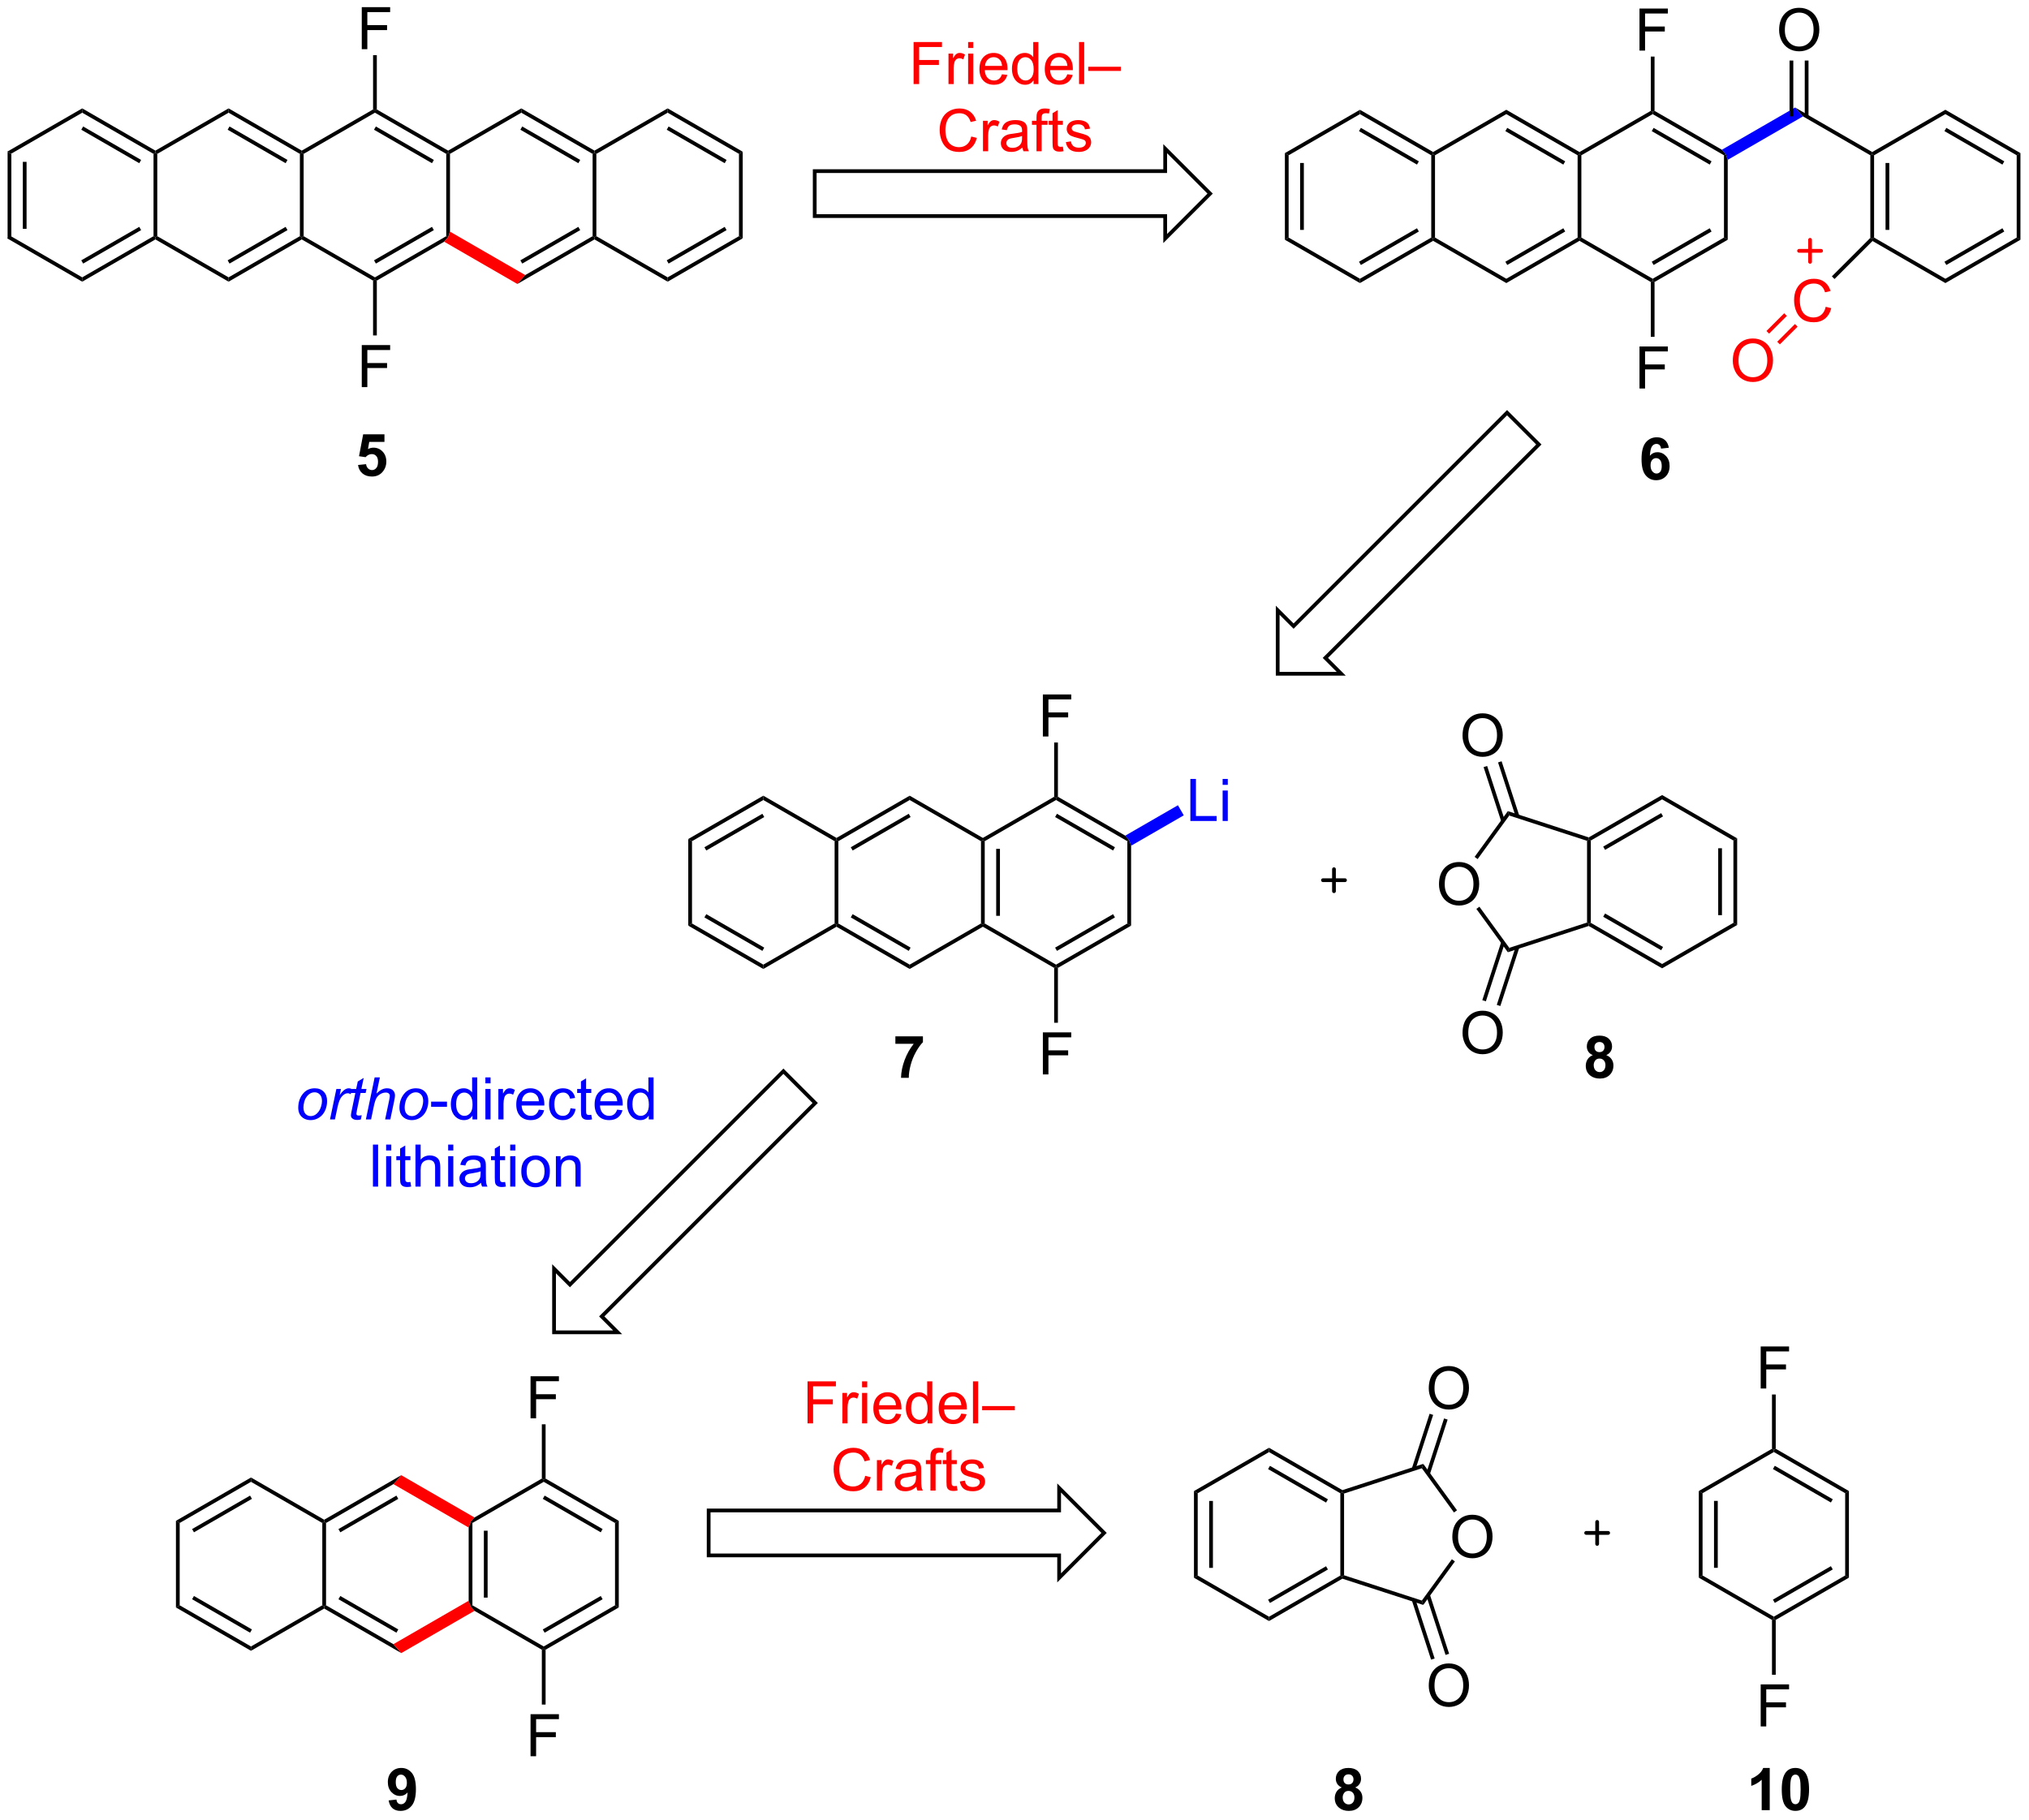 <?xml version="1.0" encoding="UTF-8"?>
<!DOCTYPE svg PUBLIC '-//W3C//DTD SVG 1.0//EN'
          'http://www.w3.org/TR/2001/REC-SVG-20010904/DTD/svg10.dtd'>
<svg stroke-dasharray="none" shape-rendering="auto" xmlns="http://www.w3.org/2000/svg" font-family="'Dialog'" text-rendering="auto" width="758" fill-opacity="1" color-interpolation="auto" color-rendering="auto" preserveAspectRatio="xMidYMid meet" font-size="12px" viewBox="0 0 758 680" fill="black" xmlns:xlink="http://www.w3.org/1999/xlink" stroke="black" image-rendering="auto" stroke-miterlimit="10" stroke-linecap="square" stroke-linejoin="miter" font-style="normal" stroke-width="1" height="680" stroke-dashoffset="0" font-weight="normal" stroke-opacity="1"
><!--Generated by the Batik Graphics2D SVG Generator--><defs id="genericDefs"
  /><g
  ><defs id="defs1"
    ><clipPath clipPathUnits="userSpaceOnUse" id="clipPath1"
      ><path d="M0.633 1.583 L284.673 1.583 L284.673 256.328 L0.633 256.328 L0.633 1.583 Z"
      /></clipPath
      ><clipPath clipPathUnits="userSpaceOnUse" id="clipPath2"
      ><path d="M162.983 77.206 L162.983 324.869 L439.125 324.869 L439.125 77.206 Z"
      /></clipPath
    ></defs
    ><g transform="scale(2.667,2.667) translate(-0.633,-1.583) matrix(1.029,0,0,1.029,-167.012,-77.832)"
    ><path d="M163.955 97.871 L164.465 98.165 L164.465 109.38 L163.955 109.674 ZM166.027 99.214 L166.027 108.331 L166.537 108.331 L166.537 99.214 Z" stroke="none" clip-path="url(#clipPath2)"
    /></g
    ><g transform="matrix(2.743,0,0,2.743,-447.051,-211.772)"
    ><path d="M163.955 109.674 L164.465 109.38 L174.177 114.987 L174.177 115.576 Z" stroke="none" clip-path="url(#clipPath2)"
    /></g
    ><g transform="matrix(2.743,0,0,2.743,-447.051,-211.772)"
    ><path d="M174.177 115.576 L174.177 114.987 L183.889 109.38 L184.144 109.527 L184.144 109.821 ZM174.305 113.11 L182.2 108.552 L181.945 108.11 L174.049 112.668 Z" stroke="none" clip-path="url(#clipPath2)"
    /></g
    ><g transform="matrix(2.743,0,0,2.743,-447.051,-211.772)"
    ><path d="M184.399 109.38 L184.144 109.527 L183.889 109.38 L183.889 98.165 L184.144 98.018 L184.399 98.165 Z" stroke="none" clip-path="url(#clipPath2)"
    /></g
    ><g transform="matrix(2.743,0,0,2.743,-447.051,-211.772)"
    ><path d="M184.144 97.724 L184.144 98.018 L183.889 98.165 L174.177 92.558 L174.177 91.969 ZM182.2 98.993 L174.305 94.435 L174.049 94.877 L181.945 99.435 Z" stroke="none" clip-path="url(#clipPath2)"
    /></g
    ><g transform="matrix(2.743,0,0,2.743,-447.051,-211.772)"
    ><path d="M174.177 91.969 L174.177 92.558 L164.465 98.165 L163.955 97.871 Z" stroke="none" clip-path="url(#clipPath2)"
    /></g
    ><g transform="matrix(2.743,0,0,2.743,-447.051,-211.772)"
    ><path d="M184.144 109.821 L184.144 109.527 L184.399 109.38 L194.111 114.987 L194.111 115.576 Z" stroke="none" clip-path="url(#clipPath2)"
    /></g
    ><g transform="matrix(2.743,0,0,2.743,-447.051,-211.772)"
    ><path d="M194.111 115.576 L194.111 114.987 L203.822 109.38 L204.077 109.527 L204.077 109.821 ZM194.238 113.11 L202.133 108.552 L201.878 108.11 L193.983 112.668 Z" stroke="none" clip-path="url(#clipPath2)"
    /></g
    ><g transform="matrix(2.743,0,0,2.743,-447.051,-211.772)"
    ><path d="M204.333 109.38 L204.077 109.527 L203.822 109.38 L203.822 98.165 L204.077 98.018 L204.333 98.165 Z" stroke="none" clip-path="url(#clipPath2)"
    /></g
    ><g transform="matrix(2.743,0,0,2.743,-447.051,-211.772)"
    ><path d="M204.077 97.724 L204.077 98.018 L203.822 98.165 L194.111 92.558 L194.111 91.969 ZM202.133 98.993 L194.238 94.435 L193.983 94.877 L201.878 99.435 Z" stroke="none" clip-path="url(#clipPath2)"
    /></g
    ><g transform="matrix(2.743,0,0,2.743,-447.051,-211.772)"
    ><path d="M194.111 91.969 L194.111 92.558 L184.399 98.165 L184.144 98.018 L184.144 97.724 Z" stroke="none" clip-path="url(#clipPath2)"
    /></g
    ><g transform="matrix(2.743,0,0,2.743,-447.051,-211.772)"
    ><path d="M204.077 109.821 L204.077 109.527 L204.333 109.38 L214.044 114.987 L214.044 115.281 L213.789 115.428 Z" stroke="none" clip-path="url(#clipPath2)"
    /></g
    ><g transform="matrix(2.743,0,0,2.743,-447.051,-211.772)"
    ><path d="M214.299 115.428 L214.044 115.281 L214.044 114.987 L223.756 109.38 L224.011 109.527 L223.472 110.132 ZM214.172 113.11 L222.067 108.552 L221.812 108.11 L213.917 112.668 Z" stroke="none" clip-path="url(#clipPath2)"
    /></g
    ><g transform="matrix(2.743,0,0,2.743,-447.051,-211.772)"
    ><path d="M224.266 108.758 L224.011 109.527 L223.756 109.38 L223.756 98.165 L224.011 98.018 L224.266 98.165 Z" stroke="none" clip-path="url(#clipPath2)"
    /></g
    ><g transform="matrix(2.743,0,0,2.743,-447.051,-211.772)"
    ><path d="M224.011 97.724 L224.011 98.018 L223.756 98.165 L214.044 92.558 L214.044 92.264 L214.299 92.117 ZM222.067 98.993 L214.172 94.435 L213.917 94.877 L221.812 99.435 Z" stroke="none" clip-path="url(#clipPath2)"
    /></g
    ><g transform="matrix(2.743,0,0,2.743,-447.051,-211.772)"
    ><path d="M213.789 92.117 L214.044 92.264 L214.044 92.558 L204.333 98.165 L204.077 98.018 L204.077 97.724 Z" stroke="none" clip-path="url(#clipPath2)"
    /></g
    ><g transform="matrix(2.743,0,0,2.743,-447.051,-211.772)"
    ><path d="M212.25 83.905 L212.25 78.179 L216.115 78.179 L216.115 78.853 L213.008 78.853 L213.008 80.626 L215.696 80.626 L215.696 81.304 L213.008 81.304 L213.008 83.905 L212.25 83.905 Z" stroke="none" clip-path="url(#clipPath2)"
    /></g
    ><g transform="matrix(2.743,0,0,2.743,-447.051,-211.772)"
    ><path d="M214.299 92.117 L214.044 92.264 L213.789 92.117 L213.789 84.724 L214.299 84.724 Z" stroke="none" clip-path="url(#clipPath2)"
    /></g
    ><g transform="matrix(2.743,0,0,2.743,-447.051,-211.772)"
    ><path d="M212.25 129.94 L212.25 124.213 L216.115 124.213 L216.115 124.888 L213.008 124.888 L213.008 126.661 L215.696 126.661 L215.696 127.338 L213.008 127.338 L213.008 129.94 L212.25 129.94 Z" stroke="none" clip-path="url(#clipPath2)"
    /></g
    ><g transform="matrix(2.743,0,0,2.743,-447.051,-211.772)"
    ><path d="M213.789 115.428 L214.044 115.281 L214.299 115.428 L214.299 122.901 L213.789 122.901 Z" stroke="none" clip-path="url(#clipPath2)"
    /></g
    ><g fill="red" transform="matrix(2.743,0,0,2.743,-447.051,-211.772)" stroke="red"
    ><path d="M223.472 110.132 L224.011 109.527 L224.266 108.758 L234.516 114.676 L233.439 115.887 Z" stroke="none" clip-path="url(#clipPath2)"
    /></g
    ><g transform="matrix(2.743,0,0,2.743,-447.051,-211.772)"
    ><path d="M233.439 115.887 L234.516 114.676 L243.69 109.38 L243.945 109.527 L243.945 109.821 ZM234.105 113.11 L242.001 108.552 L241.745 108.11 L233.85 112.668 Z" stroke="none" clip-path="url(#clipPath2)"
    /></g
    ><g transform="matrix(2.743,0,0,2.743,-447.051,-211.772)"
    ><path d="M244.2 109.38 L243.945 109.527 L243.69 109.38 L243.69 98.165 L243.945 98.018 L244.2 98.165 Z" stroke="none" clip-path="url(#clipPath2)"
    /></g
    ><g transform="matrix(2.743,0,0,2.743,-447.051,-211.772)"
    ><path d="M243.945 97.724 L243.945 98.018 L243.69 98.165 L233.978 92.558 L233.978 91.969 ZM242.001 98.993 L234.105 94.435 L233.85 94.877 L241.745 99.435 Z" stroke="none" clip-path="url(#clipPath2)"
    /></g
    ><g transform="matrix(2.743,0,0,2.743,-447.051,-211.772)"
    ><path d="M233.978 91.969 L233.978 92.558 L224.266 98.165 L224.011 98.018 L224.011 97.724 Z" stroke="none" clip-path="url(#clipPath2)"
    /></g
    ><g transform="matrix(2.743,0,0,2.743,-447.051,-211.772)"
    ><path d="M243.945 109.821 L243.945 109.527 L244.2 109.38 L253.911 114.987 L253.911 115.576 Z" stroke="none" clip-path="url(#clipPath2)"
    /></g
    ><g transform="matrix(2.743,0,0,2.743,-447.051,-211.772)"
    ><path d="M253.911 115.576 L253.911 114.987 L263.623 109.38 L264.133 109.674 ZM254.039 113.11 L261.934 108.552 L261.679 108.11 L253.784 112.668 Z" stroke="none" clip-path="url(#clipPath2)"
    /></g
    ><g transform="matrix(2.743,0,0,2.743,-447.051,-211.772)"
    ><path d="M264.133 109.674 L263.623 109.38 L263.623 98.165 L264.133 97.871 Z" stroke="none" clip-path="url(#clipPath2)"
    /></g
    ><g transform="matrix(2.743,0,0,2.743,-447.051,-211.772)"
    ><path d="M264.133 97.871 L263.623 98.165 L253.911 92.558 L253.911 91.969 ZM261.934 98.993 L254.039 94.435 L253.784 94.877 L261.679 99.435 Z" stroke="none" clip-path="url(#clipPath2)"
    /></g
    ><g transform="matrix(2.743,0,0,2.743,-447.051,-211.772)"
    ><path d="M253.911 91.969 L253.911 92.558 L244.2 98.165 L243.945 98.018 L243.945 97.724 Z" stroke="none" clip-path="url(#clipPath2)"
    /></g
    ><g transform="matrix(2.743,0,0,2.743,-447.051,-211.772)"
    ><path d="M394.348 280.321 L394.858 280.615 L394.858 291.829 L394.348 292.124 ZM396.42 281.664 L396.42 290.781 L396.93 290.781 L396.93 281.664 Z" stroke="none" clip-path="url(#clipPath2)"
    /></g
    ><g transform="matrix(2.743,0,0,2.743,-447.051,-211.772)"
    ><path d="M394.348 292.124 L394.858 291.829 L404.57 297.437 L404.57 297.731 L404.315 297.878 Z" stroke="none" clip-path="url(#clipPath2)"
    /></g
    ><g transform="matrix(2.743,0,0,2.743,-447.051,-211.772)"
    ><path d="M404.825 297.878 L404.57 297.731 L404.57 297.437 L414.282 291.829 L414.792 292.124 ZM404.698 295.56 L412.593 291.002 L412.338 290.56 L404.443 295.118 Z" stroke="none" clip-path="url(#clipPath2)"
    /></g
    ><g transform="matrix(2.743,0,0,2.743,-447.051,-211.772)"
    ><path d="M414.792 292.124 L414.282 291.829 L414.282 280.615 L414.792 280.321 Z" stroke="none" clip-path="url(#clipPath2)"
    /></g
    ><g transform="matrix(2.743,0,0,2.743,-447.051,-211.772)"
    ><path d="M414.792 280.321 L414.282 280.615 L404.57 275.008 L404.57 274.714 L404.825 274.566 ZM412.593 281.443 L404.698 276.885 L404.443 277.327 L412.338 281.885 Z" stroke="none" clip-path="url(#clipPath2)"
    /></g
    ><g transform="matrix(2.743,0,0,2.743,-447.051,-211.772)"
    ><path d="M404.315 274.566 L404.57 274.714 L404.57 275.008 L394.858 280.615 L394.348 280.321 Z" stroke="none" clip-path="url(#clipPath2)"
    /></g
    ><g transform="matrix(2.743,0,0,2.743,-447.051,-211.772)"
    ><path d="M402.776 266.355 L402.776 260.628 L406.641 260.628 L406.641 261.303 L403.534 261.303 L403.534 263.076 L406.222 263.076 L406.222 263.753 L403.534 263.753 L403.534 266.355 L402.776 266.355 Z" stroke="none" clip-path="url(#clipPath2)"
    /></g
    ><g transform="matrix(2.743,0,0,2.743,-447.051,-211.772)"
    ><path d="M404.825 274.566 L404.57 274.714 L404.315 274.566 L404.315 267.174 L404.825 267.174 Z" stroke="none" clip-path="url(#clipPath2)"
    /></g
    ><g transform="matrix(2.743,0,0,2.743,-447.051,-211.772)"
    ><path d="M402.776 312.39 L402.776 306.663 L406.641 306.663 L406.641 307.338 L403.534 307.338 L403.534 309.111 L406.222 309.111 L406.222 309.788 L403.534 309.788 L403.534 312.39 L402.776 312.39 Z" stroke="none" clip-path="url(#clipPath2)"
    /></g
    ><g transform="matrix(2.743,0,0,2.743,-447.051,-211.772)"
    ><path d="M404.315 297.878 L404.57 297.731 L404.825 297.878 L404.825 305.351 L404.315 305.351 Z" stroke="none" clip-path="url(#clipPath2)"
    /></g
    ><g stroke-width="0.51" transform="matrix(2.743,0,0,2.743,-447.051,-211.772)" stroke-linejoin="round" stroke-linecap="round"
    ><path fill="none" d="M379.004 286.028 L382.004 286.028 M380.504 284.528 L380.504 287.528" clip-path="url(#clipPath2)"
    /></g
    ><g transform="matrix(2.743,0,0,2.743,-447.051,-211.772)"
    ><path d="M211.743 140.548 L212.837 140.436 Q212.884 140.806 213.113 141.025 Q213.345 141.241 213.644 141.241 Q213.988 141.241 214.225 140.963 Q214.465 140.681 214.465 140.119 Q214.465 139.593 214.228 139.33 Q213.993 139.064 213.613 139.064 Q213.142 139.064 212.767 139.483 L211.876 139.353 L212.439 136.374 L215.34 136.374 L215.34 137.4 L213.269 137.4 L213.097 138.374 Q213.465 138.189 213.847 138.189 Q214.579 138.189 215.087 138.72 Q215.595 139.252 215.595 140.101 Q215.595 140.806 215.184 141.361 Q214.626 142.121 213.634 142.121 Q212.84 142.121 212.34 141.694 Q211.84 141.267 211.743 140.548 Z" stroke="none" clip-path="url(#clipPath2)"
    /></g
    ><g stroke-linecap="butt" stroke-width="0.51" transform="matrix(2.743,0,0,2.743,-447.051,-211.772)"
    ><path fill="none" d="M273.939 100.517 L273.939 106.639 L321.671 106.639 L321.671 109.701 L327.794 103.578 L321.671 97.455 L321.671 100.517 Z" clip-path="url(#clipPath2)"
    /></g
    ><g transform="matrix(2.743,0,0,2.743,-447.051,-211.772)"
    ><path d="M337.975 98.061 L338.485 98.356 L338.485 109.57 L337.975 109.865 ZM340.047 99.405 L340.047 108.521 L340.557 108.521 L340.557 99.405 Z" stroke="none" clip-path="url(#clipPath2)"
    /></g
    ><g transform="matrix(2.743,0,0,2.743,-447.051,-211.772)"
    ><path d="M337.975 109.865 L338.485 109.57 L348.197 115.177 L348.197 115.766 Z" stroke="none" clip-path="url(#clipPath2)"
    /></g
    ><g transform="matrix(2.743,0,0,2.743,-447.051,-211.772)"
    ><path d="M348.197 115.766 L348.197 115.177 L357.909 109.57 L358.164 109.717 L358.164 110.012 ZM348.325 113.301 L356.22 108.742 L355.965 108.3 L348.07 112.859 Z" stroke="none" clip-path="url(#clipPath2)"
    /></g
    ><g transform="matrix(2.743,0,0,2.743,-447.051,-211.772)"
    ><path d="M358.419 109.57 L358.164 109.717 L357.909 109.57 L357.909 98.356 L358.164 98.209 L358.419 98.356 Z" stroke="none" clip-path="url(#clipPath2)"
    /></g
    ><g transform="matrix(2.743,0,0,2.743,-447.051,-211.772)"
    ><path d="M358.164 97.914 L358.164 98.209 L357.909 98.356 L348.197 92.749 L348.197 92.16 ZM356.22 99.184 L348.325 94.625 L348.07 95.067 L355.965 99.626 Z" stroke="none" clip-path="url(#clipPath2)"
    /></g
    ><g transform="matrix(2.743,0,0,2.743,-447.051,-211.772)"
    ><path d="M348.197 92.16 L348.197 92.749 L338.485 98.356 L337.975 98.061 Z" stroke="none" clip-path="url(#clipPath2)"
    /></g
    ><g transform="matrix(2.743,0,0,2.743,-447.051,-211.772)"
    ><path d="M358.164 110.012 L358.164 109.717 L358.419 109.57 L368.131 115.177 L368.131 115.766 Z" stroke="none" clip-path="url(#clipPath2)"
    /></g
    ><g transform="matrix(2.743,0,0,2.743,-447.051,-211.772)"
    ><path d="M368.131 115.766 L368.131 115.177 L377.842 109.57 L378.097 109.717 L378.097 110.012 ZM368.258 113.301 L376.153 108.742 L375.898 108.3 L368.003 112.859 Z" stroke="none" clip-path="url(#clipPath2)"
    /></g
    ><g transform="matrix(2.743,0,0,2.743,-447.051,-211.772)"
    ><path d="M378.353 109.57 L378.097 109.717 L377.842 109.57 L377.842 98.356 L378.097 98.209 L378.353 98.356 Z" stroke="none" clip-path="url(#clipPath2)"
    /></g
    ><g transform="matrix(2.743,0,0,2.743,-447.051,-211.772)"
    ><path d="M378.097 97.914 L378.097 98.209 L377.842 98.356 L368.131 92.749 L368.131 92.16 ZM376.153 99.184 L368.258 94.625 L368.003 95.067 L375.898 99.626 Z" stroke="none" clip-path="url(#clipPath2)"
    /></g
    ><g transform="matrix(2.743,0,0,2.743,-447.051,-211.772)"
    ><path d="M368.131 92.16 L368.131 92.749 L358.419 98.356 L358.164 98.209 L358.164 97.914 Z" stroke="none" clip-path="url(#clipPath2)"
    /></g
    ><g transform="matrix(2.743,0,0,2.743,-447.051,-211.772)"
    ><path d="M378.097 110.012 L378.097 109.717 L378.353 109.57 L388.064 115.177 L388.064 115.472 L387.809 115.619 Z" stroke="none" clip-path="url(#clipPath2)"
    /></g
    ><g transform="matrix(2.743,0,0,2.743,-447.051,-211.772)"
    ><path d="M388.319 115.619 L388.064 115.472 L388.064 115.177 L397.776 109.57 L398.286 109.865 ZM388.192 113.301 L396.087 108.742 L395.832 108.3 L387.937 112.859 Z" stroke="none" clip-path="url(#clipPath2)"
    /></g
    ><g transform="matrix(2.743,0,0,2.743,-447.051,-211.772)"
    ><path d="M398.286 109.865 L397.776 109.57 L397.776 98.356 L398.031 98.209 L398.286 98.978 Z" stroke="none" clip-path="url(#clipPath2)"
    /></g
    ><g transform="matrix(2.743,0,0,2.743,-447.051,-211.772)"
    ><path d="M397.492 97.603 L398.031 98.209 L397.776 98.356 L388.064 92.749 L388.064 92.454 L388.319 92.307 ZM396.087 99.184 L388.192 94.625 L387.937 95.067 L395.832 99.626 Z" stroke="none" clip-path="url(#clipPath2)"
    /></g
    ><g transform="matrix(2.743,0,0,2.743,-447.051,-211.772)"
    ><path d="M387.809 92.307 L388.064 92.454 L388.064 92.749 L378.353 98.356 L378.097 98.209 L378.097 97.914 Z" stroke="none" clip-path="url(#clipPath2)"
    /></g
    ><g transform="matrix(2.743,0,0,2.743,-447.051,-211.772)"
    ><path d="M386.27 84.096 L386.27 78.369 L390.135 78.369 L390.135 79.044 L387.028 79.044 L387.028 80.817 L389.716 80.817 L389.716 81.494 L387.028 81.494 L387.028 84.096 L386.27 84.096 Z" stroke="none" clip-path="url(#clipPath2)"
    /></g
    ><g transform="matrix(2.743,0,0,2.743,-447.051,-211.772)"
    ><path d="M388.319 92.307 L388.064 92.454 L387.809 92.307 L387.809 84.915 L388.319 84.915 Z" stroke="none" clip-path="url(#clipPath2)"
    /></g
    ><g transform="matrix(2.743,0,0,2.743,-447.051,-211.772)"
    ><path d="M386.27 130.13 L386.27 124.404 L390.135 124.404 L390.135 125.078 L387.028 125.078 L387.028 126.852 L389.716 126.852 L389.716 127.529 L387.028 127.529 L387.028 130.13 L386.27 130.13 Z" stroke="none" clip-path="url(#clipPath2)"
    /></g
    ><g transform="matrix(2.743,0,0,2.743,-447.051,-211.772)"
    ><path d="M387.809 115.619 L388.064 115.472 L388.319 115.619 L388.319 123.092 L387.809 123.092 Z" stroke="none" clip-path="url(#clipPath2)"
    /></g
    ><g fill="blue" transform="matrix(2.743,0,0,2.743,-447.051,-211.772)" stroke="blue"
    ><path d="M398.286 98.978 L398.031 98.209 L397.492 97.603 L407.459 91.849 L408.536 93.06 Z" stroke="none" clip-path="url(#clipPath2)"
    /></g
    ><g transform="matrix(2.743,0,0,2.743,-447.051,-211.772)"
    ><path d="M408.536 93.06 L407.459 91.849 L417.965 97.914 L417.965 98.209 L417.709 98.356 Z" stroke="none" clip-path="url(#clipPath2)"
    /></g
    ><g transform="matrix(2.743,0,0,2.743,-447.051,-211.772)"
    ><path d="M405.286 81.307 Q405.286 79.88 406.051 79.075 Q406.817 78.268 408.028 78.268 Q408.82 78.268 409.455 78.648 Q410.093 79.025 410.426 79.703 Q410.762 80.38 410.762 81.239 Q410.762 82.111 410.411 82.799 Q410.059 83.486 409.413 83.841 Q408.77 84.195 408.023 84.195 Q407.216 84.195 406.577 83.804 Q405.942 83.411 405.614 82.736 Q405.286 82.059 405.286 81.307 ZM406.067 81.317 Q406.067 82.353 406.622 82.95 Q407.179 83.544 408.02 83.544 Q408.874 83.544 409.426 82.942 Q409.981 82.341 409.981 81.236 Q409.981 80.536 409.744 80.015 Q409.507 79.494 409.051 79.208 Q408.598 78.919 408.031 78.919 Q407.226 78.919 406.645 79.473 Q406.067 80.025 406.067 81.317 Z" stroke="none" clip-path="url(#clipPath2)"
    /></g
    ><g transform="matrix(2.743,0,0,2.743,-447.051,-211.772)"
    ><path d="M409.289 93.052 L409.289 85.452 L408.778 85.452 L408.778 93.052 ZM407.217 93.052 L407.217 85.452 L406.707 85.452 L406.707 93.052 Z" stroke="none" clip-path="url(#clipPath2)"
    /></g
    ><g transform="matrix(2.743,0,0,2.743,-447.051,-211.772)"
    ><path d="M417.709 98.356 L417.965 98.209 L418.22 98.356 L418.22 109.57 L417.965 109.717 L417.709 109.612 ZM419.781 99.405 L419.781 108.521 L420.291 108.521 L420.291 99.405 Z" stroke="none" clip-path="url(#clipPath2)"
    /></g
    ><g transform="matrix(2.743,0,0,2.743,-447.051,-211.772)"
    ><path d="M418.007 110.036 L417.965 109.717 L418.22 109.57 L427.931 115.177 L427.931 115.766 Z" stroke="none" clip-path="url(#clipPath2)"
    /></g
    ><g transform="matrix(2.743,0,0,2.743,-447.051,-211.772)"
    ><path d="M427.931 115.766 L427.931 115.177 L437.643 109.57 L438.153 109.865 ZM428.059 113.301 L435.954 108.742 L435.699 108.3 L427.804 112.859 Z" stroke="none" clip-path="url(#clipPath2)"
    /></g
    ><g transform="matrix(2.743,0,0,2.743,-447.051,-211.772)"
    ><path d="M438.153 109.865 L437.643 109.57 L437.643 98.356 L438.153 98.061 Z" stroke="none" clip-path="url(#clipPath2)"
    /></g
    ><g transform="matrix(2.743,0,0,2.743,-447.051,-211.772)"
    ><path d="M438.153 98.061 L437.643 98.356 L427.931 92.749 L427.931 92.16 ZM435.954 99.184 L428.059 94.625 L427.804 95.067 L435.699 99.626 Z" stroke="none" clip-path="url(#clipPath2)"
    /></g
    ><g transform="matrix(2.743,0,0,2.743,-447.051,-211.772)"
    ><path d="M427.931 92.16 L427.931 92.749 L418.22 98.356 L417.965 98.209 L417.965 97.914 Z" stroke="none" clip-path="url(#clipPath2)"
    /></g
    ><g fill="red" transform="matrix(2.743,0,0,2.743,-447.051,-211.772)" stroke="red"
    ><path d="M287.406 88.657 L287.406 82.931 L291.27 82.931 L291.27 83.605 L288.164 83.605 L288.164 85.379 L290.851 85.379 L290.851 86.056 L288.164 86.056 L288.164 88.657 L287.406 88.657 ZM292.157 88.657 L292.157 84.509 L292.79 84.509 L292.79 85.137 Q293.032 84.697 293.235 84.556 Q293.441 84.415 293.688 84.415 Q294.043 84.415 294.41 84.642 L294.168 85.293 Q293.91 85.142 293.652 85.142 Q293.423 85.142 293.238 85.28 Q293.055 85.418 292.977 85.665 Q292.86 86.04 292.86 86.486 L292.86 88.657 L292.157 88.657 ZM294.832 83.738 L294.832 82.931 L295.535 82.931 L295.535 83.738 L294.832 83.738 ZM294.832 88.657 L294.832 84.509 L295.535 84.509 L295.535 88.657 L294.832 88.657 ZM299.445 87.322 L300.171 87.41 Q300 88.048 299.533 88.4 Q299.07 88.751 298.349 88.751 Q297.437 88.751 296.903 88.191 Q296.372 87.629 296.372 86.618 Q296.372 85.572 296.911 84.993 Q297.45 84.415 298.309 84.415 Q299.14 84.415 299.666 84.983 Q300.195 85.548 300.195 86.574 Q300.195 86.637 300.192 86.762 L297.099 86.762 Q297.137 87.447 297.484 87.811 Q297.833 88.173 298.351 88.173 Q298.739 88.173 299.012 87.97 Q299.286 87.767 299.445 87.322 ZM297.137 86.183 L299.453 86.183 Q299.406 85.66 299.187 85.4 Q298.851 84.993 298.317 84.993 Q297.833 84.993 297.502 85.319 Q297.171 85.642 297.137 86.183 ZM303.746 88.657 L303.746 88.134 Q303.352 88.751 302.587 88.751 Q302.089 88.751 301.673 88.478 Q301.259 88.204 301.029 87.715 Q300.8 87.223 300.8 86.587 Q300.8 85.965 301.006 85.46 Q301.214 84.954 301.628 84.686 Q302.043 84.415 302.555 84.415 Q302.93 84.415 303.222 84.574 Q303.516 84.73 303.699 84.986 L303.699 82.931 L304.399 82.931 L304.399 88.657 L303.746 88.657 ZM301.524 86.587 Q301.524 87.384 301.86 87.78 Q302.196 88.173 302.652 88.173 Q303.113 88.173 303.436 87.796 Q303.759 87.418 303.759 86.644 Q303.759 85.793 303.43 85.394 Q303.102 84.996 302.621 84.996 Q302.152 84.996 301.837 85.379 Q301.524 85.762 301.524 86.587 ZM308.343 87.322 L309.07 87.41 Q308.898 88.048 308.432 88.4 Q307.968 88.751 307.247 88.751 Q306.335 88.751 305.802 88.191 Q305.27 87.629 305.27 86.618 Q305.27 85.572 305.809 84.993 Q306.349 84.415 307.208 84.415 Q308.039 84.415 308.565 84.983 Q309.093 85.548 309.093 86.574 Q309.093 86.637 309.091 86.762 L305.997 86.762 Q306.036 87.447 306.382 87.811 Q306.731 88.173 307.25 88.173 Q307.637 88.173 307.911 87.97 Q308.184 87.767 308.343 87.322 ZM306.036 86.183 L308.351 86.183 Q308.304 85.66 308.085 85.4 Q307.75 84.993 307.216 84.993 Q306.731 84.993 306.401 85.319 Q306.07 85.642 306.036 86.183 ZM309.938 88.657 L309.938 82.931 L310.641 82.931 L310.641 88.657 L309.938 88.657 ZM311.187 86.868 L311.187 86.301 L315.637 86.301 L315.637 86.868 L311.187 86.868 Z" stroke="none" clip-path="url(#clipPath2)"
    /></g
    ><g fill="red" transform="matrix(2.743,0,0,2.743,-447.051,-211.772)" stroke="red"
    ><path d="M295.261 95.8 L296.019 95.99 Q295.782 96.925 295.162 97.417 Q294.543 97.906 293.649 97.906 Q292.722 97.906 292.141 97.529 Q291.563 97.151 291.259 96.438 Q290.957 95.722 290.957 94.901 Q290.957 94.005 291.298 93.341 Q291.641 92.675 292.272 92.328 Q292.902 91.982 293.66 91.982 Q294.519 91.982 295.105 92.419 Q295.691 92.857 295.923 93.651 L295.175 93.826 Q294.977 93.201 294.597 92.917 Q294.22 92.63 293.644 92.63 Q292.985 92.63 292.54 92.948 Q292.097 93.263 291.918 93.797 Q291.738 94.331 291.738 94.896 Q291.738 95.628 291.951 96.172 Q292.165 96.716 292.613 96.987 Q293.063 97.255 293.587 97.255 Q294.222 97.255 294.662 96.888 Q295.105 96.521 295.261 95.8 ZM296.856 97.808 L296.856 93.659 L297.489 93.659 L297.489 94.287 Q297.731 93.847 297.934 93.706 Q298.14 93.565 298.387 93.565 Q298.742 93.565 299.109 93.792 L298.867 94.443 Q298.609 94.292 298.351 94.292 Q298.122 94.292 297.937 94.43 Q297.755 94.568 297.677 94.815 Q297.559 95.19 297.559 95.636 L297.559 97.808 L296.856 97.808 ZM302.234 97.294 Q301.843 97.628 301.481 97.766 Q301.122 97.901 300.708 97.901 Q300.023 97.901 299.656 97.568 Q299.289 97.232 299.289 96.714 Q299.289 96.409 299.427 96.156 Q299.567 95.904 299.791 95.753 Q300.015 95.599 300.296 95.521 Q300.505 95.466 300.921 95.417 Q301.773 95.315 302.177 95.175 Q302.179 95.029 302.179 94.99 Q302.179 94.56 301.981 94.386 Q301.71 94.146 301.179 94.146 Q300.684 94.146 300.447 94.32 Q300.21 94.495 300.099 94.935 L299.411 94.841 Q299.505 94.401 299.718 94.13 Q299.934 93.857 300.341 93.711 Q300.747 93.565 301.281 93.565 Q301.812 93.565 302.143 93.69 Q302.476 93.815 302.632 94.005 Q302.789 94.193 302.851 94.482 Q302.887 94.662 302.887 95.13 L302.887 96.068 Q302.887 97.05 302.932 97.31 Q302.976 97.568 303.109 97.808 L302.375 97.808 Q302.265 97.589 302.234 97.294 ZM302.177 95.724 Q301.794 95.88 301.028 95.99 Q300.593 96.052 300.414 96.13 Q300.234 96.209 300.135 96.36 Q300.039 96.511 300.039 96.693 Q300.039 96.974 300.252 97.162 Q300.466 97.349 300.875 97.349 Q301.281 97.349 301.596 97.172 Q301.914 96.995 302.062 96.685 Q302.177 96.448 302.177 95.982 L302.177 95.724 ZM304.144 97.808 L304.144 94.206 L303.524 94.206 L303.524 93.659 L304.144 93.659 L304.144 93.216 Q304.144 92.8 304.22 92.597 Q304.321 92.323 304.576 92.154 Q304.832 91.982 305.293 91.982 Q305.589 91.982 305.949 92.052 L305.845 92.667 Q305.626 92.628 305.43 92.628 Q305.11 92.628 304.977 92.766 Q304.845 92.901 304.845 93.276 L304.845 93.659 L305.652 93.659 L305.652 94.206 L304.845 94.206 L304.845 97.808 L304.144 97.808 ZM307.734 97.177 L307.835 97.8 Q307.539 97.862 307.304 97.862 Q306.921 97.862 306.71 97.742 Q306.5 97.62 306.414 97.422 Q306.328 97.224 306.328 96.591 L306.328 94.206 L305.812 94.206 L305.812 93.659 L306.328 93.659 L306.328 92.63 L307.028 92.209 L307.028 93.659 L307.734 93.659 L307.734 94.206 L307.028 94.206 L307.028 96.63 Q307.028 96.933 307.065 97.018 Q307.101 97.104 307.184 97.156 Q307.27 97.206 307.427 97.206 Q307.544 97.206 307.734 97.177 ZM308.141 96.568 L308.837 96.459 Q308.894 96.878 309.162 97.102 Q309.43 97.323 309.91 97.323 Q310.394 97.323 310.628 97.125 Q310.863 96.927 310.863 96.662 Q310.863 96.425 310.657 96.287 Q310.511 96.193 309.938 96.05 Q309.165 95.854 308.865 95.711 Q308.566 95.568 308.412 95.318 Q308.259 95.065 308.259 94.761 Q308.259 94.482 308.384 94.248 Q308.511 94.011 308.73 93.854 Q308.894 93.732 309.178 93.649 Q309.462 93.565 309.785 93.565 Q310.274 93.565 310.641 93.706 Q311.011 93.847 311.186 94.086 Q311.363 94.326 311.43 94.729 L310.743 94.823 Q310.696 94.503 310.47 94.323 Q310.246 94.143 309.837 94.143 Q309.352 94.143 309.144 94.305 Q308.938 94.464 308.938 94.677 Q308.938 94.815 309.024 94.925 Q309.11 95.037 309.293 95.112 Q309.399 95.151 309.915 95.292 Q310.66 95.49 310.954 95.617 Q311.251 95.745 311.418 95.987 Q311.587 96.229 311.587 96.589 Q311.587 96.94 311.381 97.25 Q311.175 97.56 310.787 97.732 Q310.402 97.901 309.915 97.901 Q309.105 97.901 308.68 97.565 Q308.259 97.229 308.141 96.568 Z" stroke="none" clip-path="url(#clipPath2)"
    /></g
    ><g fill="red" transform="matrix(2.743,0,0,2.743,-447.051,-211.772)" stroke="red"
    ><path d="M411.63 118.997 L412.388 119.188 Q412.151 120.122 411.531 120.615 Q410.911 121.104 410.018 121.104 Q409.091 121.104 408.51 120.727 Q407.932 120.349 407.627 119.635 Q407.325 118.919 407.325 118.099 Q407.325 117.203 407.666 116.539 Q408.01 115.872 408.64 115.526 Q409.27 115.18 410.028 115.18 Q410.888 115.18 411.474 115.617 Q412.06 116.055 412.291 116.849 L411.544 117.023 Q411.346 116.398 410.966 116.115 Q410.588 115.828 410.013 115.828 Q409.354 115.828 408.909 116.146 Q408.466 116.461 408.286 116.995 Q408.106 117.529 408.106 118.094 Q408.106 118.826 408.32 119.37 Q408.534 119.914 408.981 120.185 Q409.432 120.453 409.955 120.453 Q410.591 120.453 411.031 120.086 Q411.474 119.719 411.63 118.997 Z" stroke="none" clip-path="url(#clipPath2)"
    /></g
    ><g transform="matrix(2.743,0,0,2.743,-447.051,-211.772)"
    ><path d="M417.709 109.612 L417.965 109.717 L418.007 110.036 L412.831 115.212 L412.47 114.851 Z" stroke="none" clip-path="url(#clipPath2)"
    /></g
    ><g fill="red" transform="matrix(2.743,0,0,2.743,-447.051,-211.772)" stroke="red"
    ><path d="M398.977 126.354 Q398.977 124.927 399.743 124.122 Q400.508 123.315 401.719 123.315 Q402.511 123.315 403.146 123.695 Q403.784 124.073 404.118 124.75 Q404.454 125.427 404.454 126.286 Q404.454 127.159 404.102 127.846 Q403.75 128.534 403.104 128.888 Q402.461 129.242 401.714 129.242 Q400.907 129.242 400.269 128.851 Q399.633 128.458 399.305 127.784 Q398.977 127.106 398.977 126.354 ZM399.758 126.364 Q399.758 127.401 400.313 127.997 Q400.87 128.591 401.711 128.591 Q402.565 128.591 403.118 127.989 Q403.672 127.388 403.672 126.284 Q403.672 125.583 403.435 125.062 Q403.198 124.541 402.743 124.255 Q402.289 123.966 401.722 123.966 Q400.917 123.966 400.336 124.521 Q399.758 125.073 399.758 126.364 Z" stroke="none" clip-path="url(#clipPath2)"
    /></g
    ><g fill="red" transform="matrix(2.743,0,0,2.743,-447.051,-211.772)" stroke="red"
    ><path d="M405.977 119.879 L403.562 122.294 L403.923 122.655 L406.338 120.24 ZM407.442 121.344 L405.027 123.759 L405.388 124.119 L407.803 121.705 Z" stroke="none" clip-path="url(#clipPath2)"
    /></g
    ><g transform="matrix(2.743,0,0,2.743,-447.051,-211.772)"
    ><path d="M256.717 191.5 L257.227 191.794 L257.227 203.008 L256.717 203.303 Z" stroke="none" clip-path="url(#clipPath2)"
    /></g
    ><g transform="matrix(2.743,0,0,2.743,-447.051,-211.772)"
    ><path d="M256.717 203.303 L257.227 203.008 L266.939 208.615 L266.939 209.205 ZM258.916 202.181 L266.811 206.739 L267.066 206.297 L259.171 201.739 Z" stroke="none" clip-path="url(#clipPath2)"
    /></g
    ><g transform="matrix(2.743,0,0,2.743,-447.051,-211.772)"
    ><path d="M266.939 209.205 L266.939 208.615 L276.65 203.008 L276.905 203.156 L276.905 203.45 Z" stroke="none" clip-path="url(#clipPath2)"
    /></g
    ><g transform="matrix(2.743,0,0,2.743,-447.051,-211.772)"
    ><path d="M277.161 203.008 L276.905 203.156 L276.65 203.008 L276.65 191.794 L276.905 191.647 L277.161 191.794 Z" stroke="none" clip-path="url(#clipPath2)"
    /></g
    ><g transform="matrix(2.743,0,0,2.743,-447.051,-211.772)"
    ><path d="M276.905 191.352 L276.905 191.647 L276.65 191.794 L266.939 186.187 L266.939 185.598 Z" stroke="none" clip-path="url(#clipPath2)"
    /></g
    ><g transform="matrix(2.743,0,0,2.743,-447.051,-211.772)"
    ><path d="M266.939 185.598 L266.939 186.187 L257.227 191.794 L256.717 191.5 ZM266.811 188.064 L258.916 192.622 L259.171 193.064 L267.066 188.506 Z" stroke="none" clip-path="url(#clipPath2)"
    /></g
    ><g transform="matrix(2.743,0,0,2.743,-447.051,-211.772)"
    ><path d="M276.905 203.45 L276.905 203.156 L277.161 203.008 L286.872 208.615 L286.872 209.205 ZM278.849 202.181 L286.745 206.739 L287 206.297 L279.104 201.739 Z" stroke="none" clip-path="url(#clipPath2)"
    /></g
    ><g transform="matrix(2.743,0,0,2.743,-447.051,-211.772)"
    ><path d="M286.872 209.205 L286.872 208.615 L296.584 203.008 L296.839 203.156 L296.839 203.45 Z" stroke="none" clip-path="url(#clipPath2)"
    /></g
    ><g transform="matrix(2.743,0,0,2.743,-447.051,-211.772)"
    ><path d="M297.094 203.008 L296.839 203.156 L296.584 203.008 L296.584 191.794 L296.839 191.647 L297.094 191.794 ZM299.166 201.96 L299.166 192.843 L298.655 192.843 L298.655 201.96 Z" stroke="none" clip-path="url(#clipPath2)"
    /></g
    ><g transform="matrix(2.743,0,0,2.743,-447.051,-211.772)"
    ><path d="M296.839 191.352 L296.839 191.647 L296.584 191.794 L286.872 186.187 L286.872 185.598 Z" stroke="none" clip-path="url(#clipPath2)"
    /></g
    ><g transform="matrix(2.743,0,0,2.743,-447.051,-211.772)"
    ><path d="M286.872 185.598 L286.872 186.187 L277.161 191.794 L276.905 191.647 L276.905 191.352 ZM286.745 188.064 L278.849 192.622 L279.104 193.064 L287 188.506 Z" stroke="none" clip-path="url(#clipPath2)"
    /></g
    ><g transform="matrix(2.743,0,0,2.743,-447.051,-211.772)"
    ><path d="M296.839 203.45 L296.839 203.156 L297.094 203.008 L306.806 208.615 L306.806 208.91 L306.551 209.057 Z" stroke="none" clip-path="url(#clipPath2)"
    /></g
    ><g transform="matrix(2.743,0,0,2.743,-447.051,-211.772)"
    ><path d="M307.061 209.057 L306.806 208.91 L306.806 208.615 L316.517 203.008 L317.028 203.303 ZM306.933 206.739 L314.829 202.181 L314.574 201.739 L306.678 206.297 Z" stroke="none" clip-path="url(#clipPath2)"
    /></g
    ><g transform="matrix(2.743,0,0,2.743,-447.051,-211.772)"
    ><path d="M317.028 203.303 L316.517 203.008 L316.517 191.794 L316.773 191.647 L317.028 192.416 Z" stroke="none" clip-path="url(#clipPath2)"
    /></g
    ><g transform="matrix(2.743,0,0,2.743,-447.051,-211.772)"
    ><path d="M316.234 191.042 L316.773 191.647 L316.517 191.794 L306.806 186.187 L306.806 185.893 L307.061 185.745 ZM314.829 192.622 L306.933 188.064 L306.678 188.506 L314.574 193.064 Z" stroke="none" clip-path="url(#clipPath2)"
    /></g
    ><g transform="matrix(2.743,0,0,2.743,-447.051,-211.772)"
    ><path d="M306.551 185.745 L306.806 185.893 L306.806 186.187 L297.094 191.794 L296.839 191.647 L296.839 191.352 Z" stroke="none" clip-path="url(#clipPath2)"
    /></g
    ><g transform="matrix(2.743,0,0,2.743,-447.051,-211.772)"
    ><path d="M305.012 177.534 L305.012 171.808 L308.877 171.808 L308.877 172.482 L305.77 172.482 L305.77 174.256 L308.457 174.256 L308.457 174.933 L305.77 174.933 L305.77 177.534 L305.012 177.534 Z" stroke="none" clip-path="url(#clipPath2)"
    /></g
    ><g transform="matrix(2.743,0,0,2.743,-447.051,-211.772)"
    ><path d="M307.061 185.745 L306.806 185.893 L306.551 185.745 L306.551 178.353 L307.061 178.353 Z" stroke="none" clip-path="url(#clipPath2)"
    /></g
    ><g transform="matrix(2.743,0,0,2.743,-447.051,-211.772)"
    ><path d="M305.012 223.569 L305.012 217.842 L308.877 217.842 L308.877 218.517 L305.77 218.517 L305.77 220.29 L308.457 220.29 L308.457 220.967 L305.77 220.967 L305.77 223.569 L305.012 223.569 Z" stroke="none" clip-path="url(#clipPath2)"
    /></g
    ><g transform="matrix(2.743,0,0,2.743,-447.051,-211.772)"
    ><path d="M306.551 209.057 L306.806 208.91 L307.061 209.057 L307.061 216.53 L306.551 216.53 Z" stroke="none" clip-path="url(#clipPath2)"
    /></g
    ><g fill="blue" transform="matrix(2.743,0,0,2.743,-447.051,-211.772)" stroke="blue"
    ><path d="M325.1 189.043 L325.1 183.316 L325.858 183.316 L325.858 188.366 L328.678 188.366 L328.678 189.043 L325.1 189.043 ZM329.495 184.123 L329.495 183.316 L330.198 183.316 L330.198 184.123 L329.495 184.123 ZM329.495 189.043 L329.495 184.894 L330.198 184.894 L330.198 189.043 L329.495 189.043 Z" stroke="none" clip-path="url(#clipPath2)"
    /></g
    ><g fill="blue" transform="matrix(2.743,0,0,2.743,-447.051,-211.772)" stroke="blue"
    ><path d="M317.028 192.416 L316.773 191.647 L316.234 191.042 L323.407 186.9 L324.201 188.275 Z" stroke="none" clip-path="url(#clipPath2)"
    /></g
    ><g transform="matrix(2.743,0,0,2.743,-447.051,-211.772)"
    ><path d="M186.941 284.381 L187.452 284.675 L187.452 295.889 L186.941 296.184 Z" stroke="none" clip-path="url(#clipPath2)"
    /></g
    ><g transform="matrix(2.743,0,0,2.743,-447.051,-211.772)"
    ><path d="M186.941 296.184 L187.452 295.889 L197.163 301.497 L197.163 302.086 ZM189.141 295.062 L197.036 299.62 L197.291 299.178 L189.396 294.62 Z" stroke="none" clip-path="url(#clipPath2)"
    /></g
    ><g transform="matrix(2.743,0,0,2.743,-447.051,-211.772)"
    ><path d="M197.163 302.086 L197.163 301.497 L206.875 295.889 L207.13 296.037 L207.13 296.331 Z" stroke="none" clip-path="url(#clipPath2)"
    /></g
    ><g transform="matrix(2.743,0,0,2.743,-447.051,-211.772)"
    ><path d="M207.385 295.889 L207.13 296.037 L206.875 295.889 L206.875 284.675 L207.13 284.528 L207.385 284.675 Z" stroke="none" clip-path="url(#clipPath2)"
    /></g
    ><g transform="matrix(2.743,0,0,2.743,-447.051,-211.772)"
    ><path d="M207.13 284.233 L207.13 284.528 L206.875 284.675 L197.163 279.068 L197.163 278.479 Z" stroke="none" clip-path="url(#clipPath2)"
    /></g
    ><g transform="matrix(2.743,0,0,2.743,-447.051,-211.772)"
    ><path d="M197.163 278.479 L197.163 279.068 L187.452 284.675 L186.941 284.381 ZM197.036 280.945 L189.141 285.503 L189.396 285.945 L197.291 281.387 Z" stroke="none" clip-path="url(#clipPath2)"
    /></g
    ><g transform="matrix(2.743,0,0,2.743,-447.051,-211.772)"
    ><path d="M207.13 296.331 L207.13 296.037 L207.385 295.889 L216.558 301.185 L217.635 302.397 ZM209.074 295.062 L216.969 299.62 L217.224 299.178 L209.329 294.62 Z" stroke="none" clip-path="url(#clipPath2)"
    /></g
    ><g fill="red" transform="matrix(2.743,0,0,2.743,-447.051,-211.772)" stroke="red"
    ><path d="M217.635 302.397 L216.558 301.185 L226.809 295.267 L227.064 296.037 L227.602 296.642 Z" stroke="none" clip-path="url(#clipPath2)"
    /></g
    ><g transform="matrix(2.743,0,0,2.743,-447.051,-211.772)"
    ><path d="M227.319 295.889 L227.064 296.037 L226.809 295.267 L226.809 285.297 L227.064 284.528 L227.319 284.675 ZM229.39 294.841 L229.39 285.724 L228.88 285.724 L228.88 294.841 Z" stroke="none" clip-path="url(#clipPath2)"
    /></g
    ><g fill="red" transform="matrix(2.743,0,0,2.743,-447.051,-211.772)" stroke="red"
    ><path d="M227.602 283.923 L227.064 284.528 L226.809 285.297 L216.558 279.379 L217.635 278.168 Z" stroke="none" clip-path="url(#clipPath2)"
    /></g
    ><g transform="matrix(2.743,0,0,2.743,-447.051,-211.772)"
    ><path d="M217.635 278.168 L216.558 279.379 L207.385 284.675 L207.13 284.528 L207.13 284.233 ZM216.969 280.945 L209.074 285.503 L209.329 285.945 L217.224 281.387 Z" stroke="none" clip-path="url(#clipPath2)"
    /></g
    ><g transform="matrix(2.743,0,0,2.743,-447.051,-211.772)"
    ><path d="M227.602 296.642 L227.064 296.037 L227.319 295.889 L237.03 301.497 L237.03 301.791 L236.775 301.938 Z" stroke="none" clip-path="url(#clipPath2)"
    /></g
    ><g transform="matrix(2.743,0,0,2.743,-447.051,-211.772)"
    ><path d="M237.286 301.938 L237.03 301.791 L237.03 301.497 L246.742 295.889 L247.252 296.184 ZM237.158 299.62 L245.053 295.062 L244.798 294.62 L236.903 299.178 Z" stroke="none" clip-path="url(#clipPath2)"
    /></g
    ><g transform="matrix(2.743,0,0,2.743,-447.051,-211.772)"
    ><path d="M247.252 296.184 L246.742 295.889 L246.742 284.675 L247.252 284.381 Z" stroke="none" clip-path="url(#clipPath2)"
    /></g
    ><g transform="matrix(2.743,0,0,2.743,-447.051,-211.772)"
    ><path d="M247.252 284.381 L246.742 284.675 L237.03 279.068 L237.03 278.774 L237.286 278.626 ZM245.053 285.503 L237.158 280.945 L236.903 281.387 L244.798 285.945 Z" stroke="none" clip-path="url(#clipPath2)"
    /></g
    ><g transform="matrix(2.743,0,0,2.743,-447.051,-211.772)"
    ><path d="M236.775 278.626 L237.03 278.774 L237.03 279.068 L227.319 284.675 L227.064 284.528 L227.602 283.923 Z" stroke="none" clip-path="url(#clipPath2)"
    /></g
    ><g transform="matrix(2.743,0,0,2.743,-447.051,-211.772)"
    ><path d="M235.237 270.415 L235.237 264.688 L239.101 264.688 L239.101 265.363 L235.994 265.363 L235.994 267.136 L238.682 267.136 L238.682 267.813 L235.994 267.813 L235.994 270.415 L235.237 270.415 Z" stroke="none" clip-path="url(#clipPath2)"
    /></g
    ><g transform="matrix(2.743,0,0,2.743,-447.051,-211.772)"
    ><path d="M237.286 278.626 L237.03 278.774 L236.775 278.626 L236.775 271.234 L237.286 271.234 Z" stroke="none" clip-path="url(#clipPath2)"
    /></g
    ><g transform="matrix(2.743,0,0,2.743,-447.051,-211.772)"
    ><path d="M235.237 316.45 L235.237 310.723 L239.101 310.723 L239.101 311.398 L235.994 311.398 L235.994 313.171 L238.682 313.171 L238.682 313.848 L235.994 313.848 L235.994 316.45 L235.237 316.45 Z" stroke="none" clip-path="url(#clipPath2)"
    /></g
    ><g transform="matrix(2.743,0,0,2.743,-447.051,-211.772)"
    ><path d="M236.775 301.938 L237.03 301.791 L237.286 301.938 L237.286 309.411 L236.775 309.411 Z" stroke="none" clip-path="url(#clipPath2)"
    /></g
    ><g transform="matrix(2.743,0,0,2.743,-447.051,-211.772)"
    ><path d="M284.925 219.401 L284.925 218.383 L288.677 218.383 L288.677 219.18 Q288.214 219.636 287.732 220.492 Q287.253 221.346 287 222.31 Q286.747 223.274 286.753 224.031 L285.693 224.031 Q285.721 222.844 286.182 221.609 Q286.646 220.375 287.419 219.401 L284.925 219.401 Z" stroke="none" clip-path="url(#clipPath2)"
    /></g
    ><g transform="matrix(2.743,0,0,2.743,-447.051,-211.772)"
    ><path d="M215.91 322.469 L216.972 322.352 Q217.012 322.678 217.176 322.834 Q217.34 322.99 217.608 322.99 Q217.949 322.99 218.186 322.678 Q218.426 322.365 218.491 321.381 Q218.077 321.86 217.457 321.86 Q216.78 321.86 216.29 321.339 Q215.801 320.818 215.801 319.983 Q215.801 319.11 216.316 318.579 Q216.834 318.045 217.637 318.045 Q218.506 318.045 219.064 318.719 Q219.624 319.391 219.624 320.936 Q219.624 322.506 219.04 323.201 Q218.459 323.897 217.527 323.897 Q216.855 323.897 216.441 323.54 Q216.027 323.18 215.91 322.469 ZM218.394 320.071 Q218.394 319.54 218.15 319.248 Q217.905 318.954 217.584 318.954 Q217.28 318.954 217.079 319.196 Q216.879 319.436 216.879 319.983 Q216.879 320.537 217.097 320.798 Q217.316 321.055 217.644 321.055 Q217.959 321.055 218.176 320.805 Q218.394 320.555 218.394 320.071 Z" stroke="none" clip-path="url(#clipPath2)"
    /></g
    ><g transform="matrix(2.743,0,0,2.743,-447.051,-211.772)"
    ><path d="M399.572 203.214 L399.062 202.92 L399.062 191.706 L399.572 191.411 ZM397.501 201.871 L397.501 192.755 L396.99 192.755 L396.99 201.871 Z" stroke="none" clip-path="url(#clipPath2)"
    /></g
    ><g transform="matrix(2.743,0,0,2.743,-447.051,-211.772)"
    ><path d="M399.572 191.411 L399.062 191.706 L389.35 186.099 L389.35 185.51 Z" stroke="none" clip-path="url(#clipPath2)"
    /></g
    ><g transform="matrix(2.743,0,0,2.743,-447.051,-211.772)"
    ><path d="M389.35 185.51 L389.35 186.099 L379.639 191.706 L379.384 191.559 L379.354 191.281 ZM389.223 187.975 L381.327 192.534 L381.583 192.976 L389.478 188.417 Z" stroke="none" clip-path="url(#clipPath2)"
    /></g
    ><g transform="matrix(2.743,0,0,2.743,-447.051,-211.772)"
    ><path d="M379.128 191.744 L379.384 191.559 L379.639 191.706 L379.639 202.92 L379.384 203.067 L379.128 202.882 Z" stroke="none" clip-path="url(#clipPath2)"
    /></g
    ><g transform="matrix(2.743,0,0,2.743,-447.051,-211.772)"
    ><path d="M379.354 203.345 L379.384 203.067 L379.639 202.92 L389.35 208.527 L389.35 209.116 ZM381.327 202.092 L389.223 206.65 L389.478 206.209 L381.583 201.65 Z" stroke="none" clip-path="url(#clipPath2)"
    /></g
    ><g transform="matrix(2.743,0,0,2.743,-447.051,-211.772)"
    ><path d="M389.35 209.116 L389.35 208.527 L399.062 202.92 L399.572 203.214 Z" stroke="none" clip-path="url(#clipPath2)"
    /></g
    ><g transform="matrix(2.743,0,0,2.743,-447.051,-211.772)"
    ><path d="M358.962 197.674 Q358.962 196.247 359.727 195.442 Q360.493 194.635 361.704 194.635 Q362.495 194.635 363.131 195.015 Q363.769 195.393 364.102 196.07 Q364.438 196.747 364.438 197.606 Q364.438 198.478 364.087 199.166 Q363.735 199.853 363.089 200.208 Q362.446 200.562 361.699 200.562 Q360.891 200.562 360.253 200.171 Q359.618 199.778 359.29 199.103 Q358.962 198.427 358.962 197.674 ZM359.743 197.684 Q359.743 198.721 360.298 199.317 Q360.855 199.911 361.696 199.911 Q362.55 199.911 363.102 199.309 Q363.657 198.708 363.657 197.603 Q363.657 196.903 363.42 196.382 Q363.183 195.861 362.727 195.575 Q362.274 195.286 361.706 195.286 Q360.902 195.286 360.321 195.84 Q359.743 196.393 359.743 197.684 Z" stroke="none" clip-path="url(#clipPath2)"
    /></g
    ><g transform="matrix(2.743,0,0,2.743,-447.051,-211.772)"
    ><path d="M379.354 191.281 L379.384 191.559 L379.128 191.744 L368.536 188.302 L368.341 187.702 Z" stroke="none" clip-path="url(#clipPath2)"
    /></g
    ><g transform="matrix(2.743,0,0,2.743,-447.051,-211.772)"
    ><path d="M368.341 187.702 L368.536 188.302 L364.226 194.233 L363.814 193.933 Z" stroke="none" clip-path="url(#clipPath2)"
    /></g
    ><g transform="matrix(2.743,0,0,2.743,-447.051,-211.772)"
    ><path d="M364.053 201.022 L364.466 200.722 L368.536 206.324 L368.341 206.923 Z" stroke="none" clip-path="url(#clipPath2)"
    /></g
    ><g transform="matrix(2.743,0,0,2.743,-447.051,-211.772)"
    ><path d="M368.341 206.923 L368.536 206.324 L379.128 202.882 L379.384 203.067 L379.354 203.345 Z" stroke="none" clip-path="url(#clipPath2)"
    /></g
    ><g transform="matrix(2.743,0,0,2.743,-447.051,-211.772)"
    ><path d="M362.17 217.93 Q362.17 216.503 362.935 215.698 Q363.701 214.891 364.912 214.891 Q365.704 214.891 366.339 215.271 Q366.977 215.649 367.31 216.326 Q367.646 217.003 367.646 217.862 Q367.646 218.735 367.295 219.422 Q366.943 220.11 366.297 220.464 Q365.654 220.818 364.907 220.818 Q364.099 220.818 363.461 220.427 Q362.826 220.034 362.498 219.36 Q362.17 218.683 362.17 217.93 ZM362.951 217.94 Q362.951 218.977 363.506 219.573 Q364.063 220.167 364.904 220.167 Q365.758 220.167 366.31 219.565 Q366.865 218.964 366.865 217.86 Q366.865 217.159 366.628 216.638 Q366.391 216.117 365.935 215.831 Q365.482 215.542 364.914 215.542 Q364.11 215.542 363.529 216.097 Q362.951 216.649 362.951 217.94 Z" stroke="none" clip-path="url(#clipPath2)"
    /></g
    ><g transform="matrix(2.743,0,0,2.743,-447.051,-211.772)"
    ><path d="M367.443 205.509 L364.862 213.453 L365.347 213.611 L367.928 205.667 ZM369.413 206.149 L366.832 214.093 L367.317 214.251 L369.898 206.307 Z" stroke="none" clip-path="url(#clipPath2)"
    /></g
    ><g transform="matrix(2.743,0,0,2.743,-447.051,-211.772)"
    ><path d="M362.17 177.418 Q362.17 175.991 362.935 175.186 Q363.701 174.379 364.912 174.379 Q365.704 174.379 366.339 174.759 Q366.977 175.137 367.31 175.814 Q367.646 176.491 367.646 177.35 Q367.646 178.222 367.295 178.91 Q366.943 179.597 366.297 179.952 Q365.654 180.306 364.907 180.306 Q364.099 180.306 363.461 179.915 Q362.826 179.522 362.498 178.847 Q362.17 178.17 362.17 177.418 ZM362.951 177.428 Q362.951 178.465 363.506 179.061 Q364.063 179.655 364.904 179.655 Q365.758 179.655 366.31 179.053 Q366.865 178.452 366.865 177.347 Q366.865 176.647 366.628 176.126 Q366.391 175.605 365.935 175.319 Q365.482 175.03 364.914 175.03 Q364.11 175.03 363.529 175.584 Q362.951 176.137 362.951 177.428 Z" stroke="none" clip-path="url(#clipPath2)"
    /></g
    ><g transform="matrix(2.743,0,0,2.743,-447.051,-211.772)"
    ><path d="M369.898 188.319 L367.491 180.91 L367.006 181.067 L369.413 188.477 ZM367.928 188.959 L365.521 181.55 L365.036 181.707 L367.443 189.117 Z" stroke="none" clip-path="url(#clipPath2)"
    /></g
    ><g stroke-width="0.51" transform="matrix(2.743,0,0,2.743,-447.051,-211.772)" stroke-linejoin="round" stroke-linecap="round"
    ><path fill="none" d="M343.16 197.11 L346.16 197.11 M344.66 195.61 L344.66 198.61" clip-path="url(#clipPath2)"
    /></g
    ><g transform="matrix(2.743,0,0,2.743,-447.051,-211.772)"
    ><path d="M379.909 220.94 Q379.484 220.761 379.289 220.448 Q379.096 220.133 379.096 219.758 Q379.096 219.117 379.544 218.701 Q379.992 218.281 380.815 218.281 Q381.633 218.281 382.083 218.701 Q382.534 219.117 382.534 219.758 Q382.534 220.156 382.325 220.466 Q382.12 220.776 381.745 220.94 Q382.221 221.133 382.469 221.5 Q382.719 221.867 382.719 222.346 Q382.719 223.141 382.211 223.638 Q381.706 224.133 380.867 224.133 Q380.086 224.133 379.565 223.721 Q378.953 223.237 378.953 222.393 Q378.953 221.93 379.182 221.542 Q379.414 221.151 379.909 220.94 ZM380.135 219.836 Q380.135 220.164 380.32 220.349 Q380.508 220.531 380.815 220.531 Q381.128 220.531 381.315 220.346 Q381.503 220.159 381.503 219.831 Q381.503 219.524 381.318 219.339 Q381.133 219.151 380.828 219.151 Q380.51 219.151 380.323 219.339 Q380.135 219.526 380.135 219.836 ZM380.034 222.289 Q380.034 222.742 380.266 222.998 Q380.5 223.25 380.846 223.25 Q381.188 223.25 381.409 223.005 Q381.633 222.761 381.633 222.3 Q381.633 221.899 381.406 221.654 Q381.18 221.409 380.831 221.409 Q380.43 221.409 380.232 221.688 Q380.034 221.964 380.034 222.289 Z" stroke="none" clip-path="url(#clipPath2)"
    /></g
    ><g stroke-linecap="butt" stroke-width="0.51" transform="matrix(2.743,0,0,2.743,-447.051,-211.772)"
    ><path fill="none" d="M372.561 137.754 L368.232 133.425 L339.159 162.498 L336.994 160.333 L336.994 168.992 L345.653 168.992 L343.488 166.827 Z" clip-path="url(#clipPath2)"
    /></g
    ><g stroke-linecap="butt" stroke-width="0.51" transform="matrix(2.743,0,0,2.743,-447.051,-211.772)"
    ><path fill="none" d="M259.494 282.966 L259.494 289.089 L307.227 289.089 L307.227 292.151 L313.349 286.028 L307.227 279.905 L307.227 282.966 Z" clip-path="url(#clipPath2)"
    /></g
    ><g fill="red" transform="matrix(2.743,0,0,2.743,-447.051,-211.772)" stroke="red"
    ><path d="M272.961 271.107 L272.961 265.381 L276.825 265.381 L276.825 266.055 L273.719 266.055 L273.719 267.829 L276.406 267.829 L276.406 268.506 L273.719 268.506 L273.719 271.107 L272.961 271.107 ZM277.712 271.107 L277.712 266.959 L278.345 266.959 L278.345 267.587 Q278.587 267.147 278.79 267.006 Q278.996 266.865 279.243 266.865 Q279.598 266.865 279.965 267.092 L279.723 267.743 Q279.465 267.592 279.207 267.592 Q278.978 267.592 278.793 267.73 Q278.611 267.868 278.533 268.115 Q278.415 268.49 278.415 268.935 L278.415 271.107 L277.712 271.107 ZM280.387 266.188 L280.387 265.381 L281.09 265.381 L281.09 266.188 L280.387 266.188 ZM280.387 271.107 L280.387 266.959 L281.09 266.959 L281.09 271.107 L280.387 271.107 ZM285 269.772 L285.726 269.86 Q285.555 270.498 285.088 270.85 Q284.625 271.201 283.904 271.201 Q282.992 271.201 282.458 270.641 Q281.927 270.079 281.927 269.068 Q281.927 268.022 282.466 267.443 Q283.005 266.865 283.865 266.865 Q284.695 266.865 285.221 267.433 Q285.75 267.998 285.75 269.024 Q285.75 269.087 285.747 269.212 L282.654 269.212 Q282.693 269.897 283.039 270.261 Q283.388 270.623 283.906 270.623 Q284.294 270.623 284.568 270.42 Q284.841 270.217 285 269.772 ZM282.693 268.633 L285.008 268.633 Q284.961 268.11 284.742 267.85 Q284.406 267.443 283.872 267.443 Q283.388 267.443 283.057 267.769 Q282.726 268.092 282.693 268.633 ZM289.301 271.107 L289.301 270.584 Q288.908 271.201 288.142 271.201 Q287.644 271.201 287.228 270.928 Q286.814 270.654 286.584 270.165 Q286.355 269.673 286.355 269.037 Q286.355 268.415 286.561 267.909 Q286.769 267.404 287.183 267.136 Q287.598 266.865 288.111 266.865 Q288.486 266.865 288.777 267.024 Q289.072 267.18 289.254 267.435 L289.254 265.381 L289.954 265.381 L289.954 271.107 L289.301 271.107 ZM287.079 269.037 Q287.079 269.834 287.415 270.23 Q287.751 270.623 288.207 270.623 Q288.668 270.623 288.991 270.245 Q289.314 269.868 289.314 269.094 Q289.314 268.243 288.986 267.844 Q288.658 267.446 288.176 267.446 Q287.707 267.446 287.392 267.829 Q287.079 268.212 287.079 269.037 ZM293.898 269.772 L294.625 269.86 Q294.453 270.498 293.987 270.85 Q293.523 271.201 292.802 271.201 Q291.89 271.201 291.357 270.641 Q290.825 270.079 290.825 269.068 Q290.825 268.022 291.365 267.443 Q291.904 266.865 292.763 266.865 Q293.594 266.865 294.12 267.433 Q294.648 267.998 294.648 269.024 Q294.648 269.087 294.646 269.212 L291.552 269.212 Q291.591 269.897 291.937 270.261 Q292.286 270.623 292.805 270.623 Q293.193 270.623 293.466 270.42 Q293.74 270.217 293.898 269.772 ZM291.591 268.633 L293.906 268.633 Q293.859 268.11 293.64 267.85 Q293.305 267.443 292.771 267.443 Q292.286 267.443 291.956 267.769 Q291.625 268.092 291.591 268.633 ZM295.493 271.107 L295.493 265.381 L296.197 265.381 L296.197 271.107 L295.493 271.107 ZM296.742 269.318 L296.742 268.751 L301.193 268.751 L301.193 269.318 L296.742 269.318 Z" stroke="none" clip-path="url(#clipPath2)"
    /></g
    ><g fill="red" transform="matrix(2.743,0,0,2.743,-447.051,-211.772)" stroke="red"
    ><path d="M280.816 278.25 L281.574 278.44 Q281.337 279.375 280.717 279.867 Q280.098 280.356 279.204 280.356 Q278.277 280.356 277.697 279.979 Q277.118 279.601 276.814 278.888 Q276.512 278.171 276.512 277.351 Q276.512 276.455 276.853 275.791 Q277.197 275.125 277.827 274.778 Q278.457 274.432 279.215 274.432 Q280.074 274.432 280.66 274.869 Q281.246 275.307 281.478 276.101 L280.73 276.276 Q280.533 275.651 280.152 275.367 Q279.775 275.08 279.199 275.08 Q278.54 275.08 278.095 275.398 Q277.652 275.713 277.473 276.247 Q277.293 276.781 277.293 277.346 Q277.293 278.078 277.506 278.622 Q277.72 279.166 278.168 279.437 Q278.618 279.705 279.142 279.705 Q279.777 279.705 280.217 279.338 Q280.66 278.971 280.816 278.25 ZM282.411 280.257 L282.411 276.109 L283.044 276.109 L283.044 276.736 Q283.286 276.296 283.49 276.156 Q283.695 276.015 283.943 276.015 Q284.297 276.015 284.664 276.242 L284.422 276.893 Q284.164 276.742 283.906 276.742 Q283.677 276.742 283.492 276.88 Q283.31 277.018 283.232 277.265 Q283.115 277.64 283.115 278.086 L283.115 280.257 L282.411 280.257 ZM287.789 279.744 Q287.398 280.078 287.036 280.216 Q286.677 280.351 286.263 280.351 Q285.578 280.351 285.211 280.018 Q284.844 279.682 284.844 279.164 Q284.844 278.859 284.982 278.606 Q285.122 278.354 285.346 278.203 Q285.57 278.049 285.851 277.971 Q286.06 277.916 286.476 277.867 Q287.328 277.765 287.732 277.625 Q287.734 277.479 287.734 277.44 Q287.734 277.01 287.536 276.836 Q287.265 276.596 286.734 276.596 Q286.24 276.596 286.002 276.77 Q285.765 276.945 285.654 277.385 L284.966 277.291 Q285.06 276.851 285.273 276.58 Q285.49 276.307 285.896 276.161 Q286.302 276.015 286.836 276.015 Q287.367 276.015 287.698 276.14 Q288.031 276.265 288.187 276.455 Q288.344 276.643 288.406 276.932 Q288.443 277.111 288.443 277.58 L288.443 278.518 Q288.443 279.5 288.487 279.76 Q288.531 280.018 288.664 280.257 L287.93 280.257 Q287.82 280.039 287.789 279.744 ZM287.732 278.174 Q287.349 278.33 286.583 278.44 Q286.148 278.502 285.969 278.58 Q285.789 278.658 285.69 278.81 Q285.594 278.961 285.594 279.143 Q285.594 279.424 285.807 279.611 Q286.021 279.799 286.43 279.799 Q286.836 279.799 287.151 279.622 Q287.469 279.445 287.617 279.135 Q287.732 278.898 287.732 278.432 L287.732 278.174 ZM289.699 280.257 L289.699 276.656 L289.079 276.656 L289.079 276.109 L289.699 276.109 L289.699 275.666 Q289.699 275.25 289.775 275.046 Q289.876 274.773 290.131 274.604 Q290.387 274.432 290.848 274.432 Q291.144 274.432 291.504 274.502 L291.4 275.117 Q291.181 275.078 290.986 275.078 Q290.665 275.078 290.533 275.216 Q290.4 275.351 290.4 275.726 L290.4 276.109 L291.207 276.109 L291.207 276.656 L290.4 276.656 L290.4 280.257 L289.699 280.257 ZM293.289 279.627 L293.39 280.25 Q293.094 280.312 292.859 280.312 Q292.476 280.312 292.265 280.192 Q292.055 280.07 291.969 279.872 Q291.883 279.674 291.883 279.041 L291.883 276.656 L291.367 276.656 L291.367 276.109 L291.883 276.109 L291.883 275.08 L292.583 274.658 L292.583 276.109 L293.289 276.109 L293.289 276.656 L292.583 276.656 L292.583 279.08 Q292.583 279.382 292.62 279.468 Q292.656 279.554 292.74 279.606 Q292.825 279.656 292.982 279.656 Q293.099 279.656 293.289 279.627 ZM293.697 279.018 L294.392 278.908 Q294.449 279.328 294.717 279.552 Q294.986 279.773 295.465 279.773 Q295.949 279.773 296.183 279.575 Q296.418 279.377 296.418 279.111 Q296.418 278.875 296.212 278.736 Q296.066 278.643 295.493 278.5 Q294.72 278.304 294.421 278.161 Q294.121 278.018 293.967 277.768 Q293.814 277.515 293.814 277.211 Q293.814 276.932 293.939 276.697 Q294.066 276.461 294.285 276.304 Q294.449 276.182 294.733 276.099 Q295.017 276.015 295.34 276.015 Q295.829 276.015 296.197 276.156 Q296.566 276.296 296.741 276.536 Q296.918 276.776 296.986 277.179 L296.298 277.273 Q296.251 276.953 296.025 276.773 Q295.801 276.593 295.392 276.593 Q294.908 276.593 294.699 276.755 Q294.493 276.914 294.493 277.127 Q294.493 277.265 294.579 277.375 Q294.665 277.486 294.848 277.562 Q294.954 277.601 295.47 277.742 Q296.215 277.94 296.509 278.067 Q296.806 278.195 296.973 278.437 Q297.142 278.679 297.142 279.039 Q297.142 279.39 296.936 279.7 Q296.73 280.01 296.342 280.182 Q295.957 280.351 295.47 280.351 Q294.66 280.351 294.236 280.015 Q293.814 279.679 293.697 279.018 Z" stroke="none" clip-path="url(#clipPath2)"
    /></g
    ><g fill="blue" transform="matrix(2.743,0,0,2.743,-447.051,-211.772)" stroke="blue"
    ><path d="M203.598 228.125 Q203.598 226.912 204.314 226.115 Q204.903 225.458 205.861 225.458 Q206.611 225.458 207.07 225.927 Q207.528 226.396 207.528 227.193 Q207.528 227.906 207.239 228.524 Q206.95 229.138 206.416 229.466 Q205.885 229.794 205.293 229.794 Q204.809 229.794 204.413 229.589 Q204.018 229.38 203.806 229.003 Q203.598 228.623 203.598 228.125 ZM204.306 228.055 Q204.306 228.641 204.588 228.946 Q204.869 229.248 205.301 229.248 Q205.528 229.248 205.749 229.156 Q205.973 229.063 206.163 228.875 Q206.356 228.688 206.492 228.448 Q206.627 228.208 206.708 227.93 Q206.83 227.544 206.83 227.188 Q206.83 226.625 206.546 226.315 Q206.262 226.005 205.833 226.005 Q205.502 226.005 205.228 226.164 Q204.955 226.321 204.734 226.625 Q204.512 226.93 204.408 227.336 Q204.306 227.74 204.306 228.055 ZM207.922 229.701 L208.79 225.552 L209.415 225.552 L209.24 226.399 Q209.56 225.919 209.865 225.69 Q210.172 225.458 210.493 225.458 Q210.704 225.458 211.014 225.61 L210.725 226.266 Q210.54 226.133 210.321 226.133 Q209.951 226.133 209.56 226.547 Q209.17 226.961 208.946 228.037 L208.594 229.701 L207.922 229.701 ZM212.24 229.125 L212.123 229.706 Q211.868 229.771 211.631 229.771 Q211.209 229.771 210.959 229.563 Q210.771 229.406 210.771 229.138 Q210.771 229 210.873 228.508 L211.376 226.099 L210.818 226.099 L210.93 225.552 L211.49 225.552 L211.704 224.531 L212.514 224.044 L212.196 225.552 L212.891 225.552 L212.774 226.099 L212.084 226.099 L211.602 228.391 Q211.514 228.828 211.514 228.914 Q211.514 229.039 211.584 229.107 Q211.657 229.172 211.821 229.172 Q212.055 229.172 212.24 229.125 ZM212.809 229.701 L214.005 223.974 L214.713 223.974 L214.255 226.172 Q214.65 225.789 214.989 225.625 Q215.33 225.458 215.689 225.458 Q216.205 225.458 216.489 225.729 Q216.775 226 216.775 226.446 Q216.775 226.664 216.65 227.25 L216.137 229.701 L215.431 229.701 L215.958 227.188 Q216.072 226.641 216.072 226.5 Q216.072 226.297 215.931 226.169 Q215.791 226.039 215.525 226.039 Q215.143 226.039 214.793 226.242 Q214.447 226.443 214.249 226.792 Q214.051 227.141 213.887 227.919 L213.518 229.701 L212.809 229.701 ZM217.383 228.125 Q217.383 226.912 218.1 226.115 Q218.688 225.458 219.646 225.458 Q220.396 225.458 220.855 225.927 Q221.313 226.396 221.313 227.193 Q221.313 227.906 221.024 228.524 Q220.735 229.138 220.201 229.466 Q219.67 229.794 219.079 229.794 Q218.594 229.794 218.198 229.589 Q217.803 229.38 217.592 229.003 Q217.383 228.623 217.383 228.125 ZM218.092 228.055 Q218.092 228.641 218.373 228.946 Q218.654 229.248 219.087 229.248 Q219.313 229.248 219.534 229.156 Q219.758 229.063 219.948 228.875 Q220.141 228.688 220.277 228.448 Q220.412 228.208 220.493 227.93 Q220.615 227.544 220.615 227.188 Q220.615 226.625 220.331 226.315 Q220.047 226.005 219.618 226.005 Q219.287 226.005 219.014 226.164 Q218.74 226.321 218.519 226.625 Q218.297 226.93 218.193 227.336 Q218.092 227.74 218.092 228.055 Z" stroke="none" clip-path="url(#clipPath2)"
    /></g
    ><g fill="blue" transform="matrix(2.743,0,0,2.743,-447.051,-211.772)" stroke="blue"
    ><path d="M221.697 227.982 L221.697 227.274 L223.856 227.274 L223.856 227.982 L221.697 227.982 ZM227.325 229.701 L227.325 229.177 Q226.932 229.794 226.166 229.794 Q225.669 229.794 225.252 229.521 Q224.838 229.248 224.609 228.758 Q224.38 228.266 224.38 227.63 Q224.38 227.008 224.585 226.503 Q224.794 225.998 225.208 225.729 Q225.622 225.458 226.135 225.458 Q226.51 225.458 226.801 225.617 Q227.096 225.774 227.278 226.029 L227.278 223.974 L227.978 223.974 L227.978 229.701 L227.325 229.701 ZM225.103 227.63 Q225.103 228.427 225.439 228.823 Q225.775 229.216 226.231 229.216 Q226.692 229.216 227.015 228.839 Q227.338 228.461 227.338 227.688 Q227.338 226.836 227.01 226.438 Q226.682 226.039 226.2 226.039 Q225.731 226.039 225.416 226.422 Q225.103 226.805 225.103 227.63 ZM229.087 224.781 L229.087 223.974 L229.79 223.974 L229.79 224.781 L229.087 224.781 ZM229.087 229.701 L229.087 225.552 L229.79 225.552 L229.79 229.701 L229.087 229.701 ZM230.853 229.701 L230.853 225.552 L231.486 225.552 L231.486 226.18 Q231.728 225.74 231.932 225.599 Q232.137 225.458 232.385 225.458 Q232.739 225.458 233.106 225.685 L232.864 226.336 Q232.606 226.185 232.348 226.185 Q232.119 226.185 231.934 226.323 Q231.752 226.461 231.674 226.708 Q231.557 227.083 231.557 227.529 L231.557 229.701 L230.853 229.701 ZM236.364 228.365 L237.09 228.453 Q236.919 229.091 236.452 229.443 Q235.989 229.794 235.268 229.794 Q234.356 229.794 233.822 229.235 Q233.291 228.672 233.291 227.662 Q233.291 226.615 233.83 226.037 Q234.369 225.458 235.228 225.458 Q236.059 225.458 236.585 226.026 Q237.114 226.591 237.114 227.617 Q237.114 227.68 237.111 227.805 L234.018 227.805 Q234.057 228.49 234.403 228.854 Q234.752 229.216 235.27 229.216 Q235.658 229.216 235.932 229.013 Q236.205 228.81 236.364 228.365 ZM234.057 227.227 L236.372 227.227 Q236.325 226.703 236.106 226.443 Q235.77 226.037 235.236 226.037 Q234.752 226.037 234.421 226.362 Q234.09 226.685 234.057 227.227 ZM240.68 228.18 L241.373 228.271 Q241.258 228.985 240.792 229.391 Q240.326 229.794 239.646 229.794 Q238.795 229.794 238.277 229.237 Q237.758 228.68 237.758 227.641 Q237.758 226.969 237.98 226.466 Q238.204 225.961 238.66 225.711 Q239.115 225.458 239.649 225.458 Q240.326 225.458 240.756 225.8 Q241.185 226.141 241.305 226.771 L240.623 226.875 Q240.524 226.458 240.277 226.248 Q240.029 226.037 239.678 226.037 Q239.146 226.037 238.813 226.417 Q238.482 226.797 238.482 227.623 Q238.482 228.458 238.803 228.839 Q239.123 229.216 239.639 229.216 Q240.053 229.216 240.329 228.964 Q240.607 228.708 240.68 228.18 ZM243.508 229.071 L243.61 229.693 Q243.313 229.755 243.079 229.755 Q242.696 229.755 242.485 229.636 Q242.274 229.513 242.188 229.315 Q242.102 229.117 242.102 228.485 L242.102 226.099 L241.587 226.099 L241.587 225.552 L242.102 225.552 L242.102 224.524 L242.803 224.102 L242.803 225.552 L243.508 225.552 L243.508 226.099 L242.803 226.099 L242.803 228.524 Q242.803 228.826 242.839 228.912 Q242.876 228.998 242.959 229.05 Q243.045 229.099 243.201 229.099 Q243.318 229.099 243.508 229.071 ZM247.036 228.365 L247.762 228.453 Q247.59 229.091 247.124 229.443 Q246.661 229.794 245.939 229.794 Q245.028 229.794 244.494 229.235 Q243.963 228.672 243.963 227.662 Q243.963 226.615 244.502 226.037 Q245.041 225.458 245.9 225.458 Q246.731 225.458 247.257 226.026 Q247.786 226.591 247.786 227.617 Q247.786 227.68 247.783 227.805 L244.689 227.805 Q244.728 228.49 245.075 228.854 Q245.424 229.216 245.942 229.216 Q246.33 229.216 246.603 229.013 Q246.877 228.81 247.036 228.365 ZM244.728 227.227 L247.044 227.227 Q246.997 226.703 246.778 226.443 Q246.442 226.037 245.908 226.037 Q245.424 226.037 245.093 226.362 Q244.762 226.685 244.728 227.227 ZM251.337 229.701 L251.337 229.177 Q250.943 229.794 250.178 229.794 Q249.68 229.794 249.264 229.521 Q248.85 229.248 248.62 228.758 Q248.391 228.266 248.391 227.63 Q248.391 227.008 248.597 226.503 Q248.805 225.998 249.219 225.729 Q249.633 225.458 250.146 225.458 Q250.521 225.458 250.813 225.617 Q251.107 225.774 251.29 226.029 L251.29 223.974 L251.99 223.974 L251.99 229.701 L251.337 229.701 ZM249.115 227.63 Q249.115 228.427 249.451 228.823 Q249.787 229.216 250.243 229.216 Q250.704 229.216 251.027 228.839 Q251.35 228.461 251.35 227.688 Q251.35 226.836 251.021 226.438 Q250.693 226.039 250.212 226.039 Q249.743 226.039 249.428 226.422 Q249.115 226.805 249.115 227.63 Z" stroke="none" clip-path="url(#clipPath2)"
    /></g
    ><g fill="blue" transform="matrix(2.743,0,0,2.743,-447.051,-211.772)" stroke="blue"
    ><path d="M213.771 238.851 L213.771 233.124 L214.475 233.124 L214.475 238.851 L213.771 238.851 ZM215.567 233.931 L215.567 233.124 L216.27 233.124 L216.27 233.931 L215.567 233.931 ZM215.567 238.851 L215.567 234.702 L216.27 234.702 L216.27 238.851 L215.567 238.851 ZM218.876 238.22 L218.977 238.843 Q218.68 238.905 218.446 238.905 Q218.063 238.905 217.852 238.786 Q217.641 238.663 217.555 238.465 Q217.469 238.267 217.469 237.635 L217.469 235.249 L216.954 235.249 L216.954 234.702 L217.469 234.702 L217.469 233.673 L218.17 233.252 L218.17 234.702 L218.876 234.702 L218.876 235.249 L218.17 235.249 L218.17 237.673 Q218.17 237.976 218.206 238.061 Q218.243 238.148 218.326 238.2 Q218.412 238.249 218.568 238.249 Q218.685 238.249 218.876 238.22 ZM219.564 238.851 L219.564 233.124 L220.268 233.124 L220.268 235.179 Q220.76 234.608 221.51 234.608 Q221.971 234.608 222.309 234.791 Q222.65 234.97 222.796 235.291 Q222.942 235.611 222.942 236.22 L222.942 238.851 L222.239 238.851 L222.239 236.22 Q222.239 235.694 222.01 235.455 Q221.783 235.213 221.364 235.213 Q221.051 235.213 220.775 235.377 Q220.502 235.538 220.385 235.817 Q220.268 236.093 220.268 236.58 L220.268 238.851 L219.564 238.851 ZM224.016 233.931 L224.016 233.124 L224.719 233.124 L224.719 233.931 L224.016 233.931 ZM224.016 238.851 L224.016 234.702 L224.719 234.702 L224.719 238.851 L224.016 238.851 ZM228.497 238.338 Q228.106 238.671 227.744 238.809 Q227.385 238.944 226.971 238.944 Q226.286 238.944 225.919 238.611 Q225.551 238.275 225.551 237.757 Q225.551 237.452 225.689 237.2 Q225.83 236.947 226.054 236.796 Q226.278 236.642 226.559 236.564 Q226.768 236.51 227.184 236.46 Q228.036 236.358 228.439 236.218 Q228.442 236.072 228.442 236.033 Q228.442 235.603 228.244 235.429 Q227.973 235.189 227.442 235.189 Q226.947 235.189 226.71 235.364 Q226.473 235.538 226.361 235.978 L225.674 235.885 Q225.768 235.444 225.981 235.173 Q226.197 234.9 226.603 234.754 Q227.01 234.608 227.544 234.608 Q228.075 234.608 228.405 234.733 Q228.739 234.858 228.895 235.048 Q229.051 235.236 229.114 235.525 Q229.15 235.705 229.15 236.173 L229.15 237.111 Q229.15 238.093 229.195 238.353 Q229.239 238.611 229.372 238.851 L228.637 238.851 Q228.528 238.632 228.497 238.338 ZM228.439 236.767 Q228.057 236.923 227.291 237.033 Q226.856 237.095 226.676 237.173 Q226.497 237.252 226.398 237.403 Q226.301 237.554 226.301 237.736 Q226.301 238.017 226.515 238.205 Q226.728 238.392 227.137 238.392 Q227.544 238.392 227.859 238.215 Q228.176 238.038 228.325 237.728 Q228.439 237.491 228.439 237.025 L228.439 236.767 ZM231.774 238.22 L231.876 238.843 Q231.579 238.905 231.344 238.905 Q230.962 238.905 230.751 238.786 Q230.54 238.663 230.454 238.465 Q230.368 238.267 230.368 237.635 L230.368 235.249 L229.852 235.249 L229.852 234.702 L230.368 234.702 L230.368 233.673 L231.068 233.252 L231.068 234.702 L231.774 234.702 L231.774 235.249 L231.068 235.249 L231.068 237.673 Q231.068 237.976 231.105 238.061 Q231.141 238.148 231.225 238.2 Q231.31 238.249 231.467 238.249 Q231.584 238.249 231.774 238.22 ZM232.465 233.931 L232.465 233.124 L233.169 233.124 L233.169 233.931 L232.465 233.931 ZM232.465 238.851 L232.465 234.702 L233.169 234.702 L233.169 238.851 L232.465 238.851 ZM233.977 236.775 Q233.977 235.624 234.618 235.069 Q235.154 234.608 235.923 234.608 Q236.779 234.608 237.321 235.168 Q237.865 235.728 237.865 236.718 Q237.865 237.517 237.623 237.978 Q237.383 238.436 236.925 238.692 Q236.467 238.944 235.923 238.944 Q235.053 238.944 234.514 238.387 Q233.977 237.827 233.977 236.775 ZM234.701 236.775 Q234.701 237.572 235.048 237.97 Q235.396 238.366 235.923 238.366 Q236.446 238.366 236.792 237.968 Q237.141 237.569 237.141 236.752 Q237.141 235.983 236.792 235.588 Q236.443 235.189 235.923 235.189 Q235.396 235.189 235.048 235.585 Q234.701 235.978 234.701 236.775 ZM238.689 238.851 L238.689 234.702 L239.322 234.702 L239.322 235.291 Q239.778 234.608 240.643 234.608 Q241.018 234.608 241.33 234.744 Q241.645 234.877 241.801 235.095 Q241.958 235.314 242.02 235.616 Q242.059 235.811 242.059 236.298 L242.059 238.851 L241.356 238.851 L241.356 236.327 Q241.356 235.898 241.273 235.684 Q241.192 235.47 240.984 235.345 Q240.775 235.218 240.494 235.218 Q240.044 235.218 239.718 235.504 Q239.393 235.788 239.393 236.585 L239.393 238.851 L238.689 238.851 Z" stroke="none" clip-path="url(#clipPath2)"
    /></g
    ><g transform="matrix(2.743,0,0,2.743,-447.051,-211.772)"
    ><path d="M390.267 138.199 L389.204 138.316 Q389.165 137.988 389.001 137.832 Q388.837 137.675 388.574 137.675 Q388.228 137.675 387.985 137.988 Q387.746 138.3 387.683 139.29 Q388.095 138.806 388.704 138.806 Q389.392 138.806 389.881 139.329 Q390.371 139.852 390.371 140.681 Q390.371 141.558 389.855 142.092 Q389.339 142.623 388.532 142.623 Q387.665 142.623 387.105 141.949 Q386.548 141.274 386.548 139.738 Q386.548 138.165 387.129 137.47 Q387.712 136.774 388.642 136.774 Q389.293 136.774 389.72 137.139 Q390.149 137.504 390.267 138.199 ZM387.777 140.595 Q387.777 141.129 388.022 141.42 Q388.269 141.712 388.587 141.712 Q388.892 141.712 389.095 141.475 Q389.298 141.235 389.298 140.691 Q389.298 140.134 389.079 139.873 Q388.86 139.613 388.532 139.613 Q388.214 139.613 387.996 139.863 Q387.777 140.11 387.777 140.595 Z" stroke="none" clip-path="url(#clipPath2)"
    /></g
    ><g stroke-linecap="butt" stroke-width="0.51" transform="matrix(2.743,0,0,2.743,-447.051,-211.772)"
    ><path fill="none" d="M274.005 227.461 L269.675 223.132 L240.602 252.204 L238.438 250.04 L238.438 258.699 L247.096 258.699 L244.932 256.534 Z" clip-path="url(#clipPath2)"
    /></g
    ><g transform="matrix(2.743,0,0,2.743,-447.051,-211.772)"
    ><path d="M404.008 323.795 L402.912 323.795 L402.912 319.657 Q402.31 320.219 401.493 320.49 L401.493 319.493 Q401.922 319.352 402.425 318.962 Q402.93 318.568 403.118 318.045 L404.008 318.045 L404.008 323.795 ZM407.504 318.045 Q408.338 318.045 408.806 318.639 Q409.364 319.342 409.364 320.969 Q409.364 322.594 408.801 323.305 Q408.338 323.894 407.504 323.894 Q406.668 323.894 406.155 323.251 Q405.645 322.608 405.645 320.959 Q405.645 319.342 406.207 318.631 Q406.674 318.045 407.504 318.045 ZM407.504 318.954 Q407.306 318.954 407.15 319.082 Q406.994 319.209 406.908 319.537 Q406.793 319.962 406.793 320.969 Q406.793 321.977 406.895 322.355 Q406.997 322.733 407.15 322.858 Q407.306 322.983 407.504 322.983 Q407.705 322.983 407.861 322.855 Q408.017 322.727 408.103 322.399 Q408.215 321.977 408.215 320.969 Q408.215 319.962 408.114 319.587 Q408.012 319.209 407.858 319.082 Q407.705 318.954 407.504 318.954 Z" stroke="none" clip-path="url(#clipPath2)"
    /></g
    ><g transform="matrix(2.743,0,0,2.743,-447.051,-211.772)"
    ><path d="M325.591 280.329 L326.101 280.624 L326.101 291.838 L325.591 292.132 ZM327.663 281.673 L327.663 290.789 L328.173 290.789 L328.173 281.673 Z" stroke="none" clip-path="url(#clipPath2)"
    /></g
    ><g transform="matrix(2.743,0,0,2.743,-447.051,-211.772)"
    ><path d="M325.591 292.132 L326.101 291.838 L335.813 297.445 L335.813 298.034 Z" stroke="none" clip-path="url(#clipPath2)"
    /></g
    ><g transform="matrix(2.743,0,0,2.743,-447.051,-211.772)"
    ><path d="M335.813 298.034 L335.813 297.445 L345.525 291.838 L345.78 291.985 L345.809 292.263 ZM335.941 295.568 L343.836 291.01 L343.581 290.568 L335.685 295.127 Z" stroke="none" clip-path="url(#clipPath2)"
    /></g
    ><g transform="matrix(2.743,0,0,2.743,-447.051,-211.772)"
    ><path d="M346.035 291.8 L345.78 291.985 L345.525 291.838 L345.525 280.624 L345.78 280.476 L346.035 280.662 Z" stroke="none" clip-path="url(#clipPath2)"
    /></g
    ><g transform="matrix(2.743,0,0,2.743,-447.051,-211.772)"
    ><path d="M345.809 280.199 L345.78 280.476 L345.525 280.624 L335.813 275.017 L335.813 274.428 ZM343.836 281.452 L335.941 276.893 L335.685 277.335 L343.581 281.894 Z" stroke="none" clip-path="url(#clipPath2)"
    /></g
    ><g transform="matrix(2.743,0,0,2.743,-447.051,-211.772)"
    ><path d="M335.813 274.428 L335.813 275.017 L326.101 280.624 L325.591 280.329 Z" stroke="none" clip-path="url(#clipPath2)"
    /></g
    ><g transform="matrix(2.743,0,0,2.743,-447.051,-211.772)"
    ><path d="M360.778 286.592 Q360.778 285.165 361.543 284.36 Q362.309 283.553 363.52 283.553 Q364.312 283.553 364.947 283.933 Q365.585 284.311 365.918 284.988 Q366.255 285.665 366.255 286.524 Q366.255 287.397 365.903 288.084 Q365.551 288.772 364.906 289.126 Q364.262 289.48 363.515 289.48 Q362.708 289.48 362.07 289.089 Q361.434 288.696 361.106 288.022 Q360.778 287.344 360.778 286.592 ZM361.559 286.602 Q361.559 287.639 362.114 288.235 Q362.671 288.829 363.512 288.829 Q364.366 288.829 364.918 288.227 Q365.473 287.626 365.473 286.522 Q365.473 285.821 365.236 285.3 Q364.999 284.779 364.543 284.493 Q364.09 284.204 363.523 284.204 Q362.718 284.204 362.137 284.759 Q361.559 285.311 361.559 286.602 Z" stroke="none" clip-path="url(#clipPath2)"
    /></g
    ><g transform="matrix(2.743,0,0,2.743,-447.051,-211.772)"
    ><path d="M345.809 292.263 L345.78 291.985 L346.035 291.8 L356.628 295.242 L356.823 295.841 Z" stroke="none" clip-path="url(#clipPath2)"
    /></g
    ><g transform="matrix(2.743,0,0,2.743,-447.051,-211.772)"
    ><path d="M356.823 295.841 L356.628 295.242 L360.715 289.616 L361.128 289.916 Z" stroke="none" clip-path="url(#clipPath2)"
    /></g
    ><g transform="matrix(2.743,0,0,2.743,-447.051,-211.772)"
    ><path d="M361.417 282.943 L361.004 283.243 L356.628 277.22 L356.823 276.62 Z" stroke="none" clip-path="url(#clipPath2)"
    /></g
    ><g transform="matrix(2.743,0,0,2.743,-447.051,-211.772)"
    ><path d="M356.823 276.62 L356.628 277.22 L346.035 280.662 L345.78 280.476 L345.809 280.199 Z" stroke="none" clip-path="url(#clipPath2)"
    /></g
    ><g transform="matrix(2.743,0,0,2.743,-447.051,-211.772)"
    ><path d="M357.57 266.336 Q357.57 264.909 358.335 264.104 Q359.101 263.297 360.312 263.297 Q361.103 263.297 361.739 263.677 Q362.377 264.055 362.71 264.732 Q363.046 265.409 363.046 266.268 Q363.046 267.14 362.695 267.828 Q362.343 268.515 361.697 268.87 Q361.054 269.224 360.307 269.224 Q359.499 269.224 358.861 268.833 Q358.226 268.44 357.898 267.765 Q357.57 267.088 357.57 266.336 ZM358.351 266.346 Q358.351 267.383 358.906 267.979 Q359.463 268.573 360.304 268.573 Q361.158 268.573 361.71 267.971 Q362.265 267.37 362.265 266.265 Q362.265 265.565 362.028 265.044 Q361.791 264.523 361.335 264.237 Q360.882 263.948 360.314 263.948 Q359.51 263.948 358.929 264.502 Q358.351 265.055 358.351 266.346 Z" stroke="none" clip-path="url(#clipPath2)"
    /></g
    ><g transform="matrix(2.743,0,0,2.743,-447.051,-211.772)"
    ><path d="M357.72 278.035 L360.139 270.592 L359.653 270.435 L357.235 277.877 ZM355.75 277.395 L358.168 269.952 L357.683 269.795 L355.265 277.237 Z" stroke="none" clip-path="url(#clipPath2)"
    /></g
    ><g transform="matrix(2.743,0,0,2.743,-447.051,-211.772)"
    ><path d="M357.57 306.848 Q357.57 305.421 358.335 304.616 Q359.101 303.809 360.312 303.809 Q361.103 303.809 361.739 304.189 Q362.377 304.567 362.71 305.244 Q363.046 305.921 363.046 306.78 Q363.046 307.653 362.695 308.34 Q362.343 309.028 361.697 309.382 Q361.054 309.736 360.307 309.736 Q359.499 309.736 358.861 309.345 Q358.226 308.952 357.898 308.278 Q357.57 307.601 357.57 306.848 ZM358.351 306.858 Q358.351 307.895 358.906 308.491 Q359.463 309.085 360.304 309.085 Q361.158 309.085 361.71 308.483 Q362.265 307.882 362.265 306.778 Q362.265 306.077 362.028 305.556 Q361.791 305.035 361.335 304.749 Q360.882 304.46 360.314 304.46 Q359.51 304.46 358.929 305.015 Q358.351 305.567 358.351 306.858 Z" stroke="none" clip-path="url(#clipPath2)"
    /></g
    ><g transform="matrix(2.743,0,0,2.743,-447.051,-211.772)"
    ><path d="M355.265 295.225 L357.885 303.29 L358.371 303.132 L355.75 295.067 ZM357.235 294.585 L359.856 302.649 L360.341 302.492 L357.72 294.427 Z" stroke="none" clip-path="url(#clipPath2)"
    /></g
    ><g transform="matrix(2.743,0,0,2.743,-447.051,-211.772)"
    ><path d="M345.722 320.704 Q345.298 320.524 345.103 320.212 Q344.91 319.897 344.91 319.522 Q344.91 318.881 345.358 318.464 Q345.806 318.045 346.629 318.045 Q347.446 318.045 347.897 318.464 Q348.347 318.881 348.347 319.522 Q348.347 319.92 348.139 320.23 Q347.933 320.54 347.558 320.704 Q348.035 320.897 348.282 321.264 Q348.532 321.631 348.532 322.11 Q348.532 322.904 348.024 323.402 Q347.519 323.897 346.681 323.897 Q345.899 323.897 345.379 323.485 Q344.767 323.001 344.767 322.157 Q344.767 321.693 344.996 321.305 Q345.228 320.915 345.722 320.704 ZM345.949 319.6 Q345.949 319.928 346.134 320.113 Q346.321 320.295 346.629 320.295 Q346.941 320.295 347.129 320.11 Q347.316 319.923 347.316 319.594 Q347.316 319.287 347.131 319.102 Q346.946 318.915 346.642 318.915 Q346.324 318.915 346.137 319.102 Q345.949 319.29 345.949 319.6 ZM345.847 322.053 Q345.847 322.506 346.079 322.761 Q346.314 323.014 346.66 323.014 Q347.001 323.014 347.222 322.769 Q347.446 322.524 347.446 322.063 Q347.446 321.662 347.22 321.417 Q346.993 321.173 346.644 321.173 Q346.243 321.173 346.045 321.451 Q345.847 321.727 345.847 322.053 Z" stroke="none" clip-path="url(#clipPath2)"
    /></g
    ><g fill="red" stroke-width="0.51" transform="matrix(2.743,0,0,2.743,-447.051,-211.772)" stroke-linecap="round" stroke="red" stroke-linejoin="round"
    ><path fill="none" d="M408 111.375 L411 111.375 M409.5 109.875 L409.5 112.875" clip-path="url(#clipPath2)"
    /></g
  ></g
></svg
>
